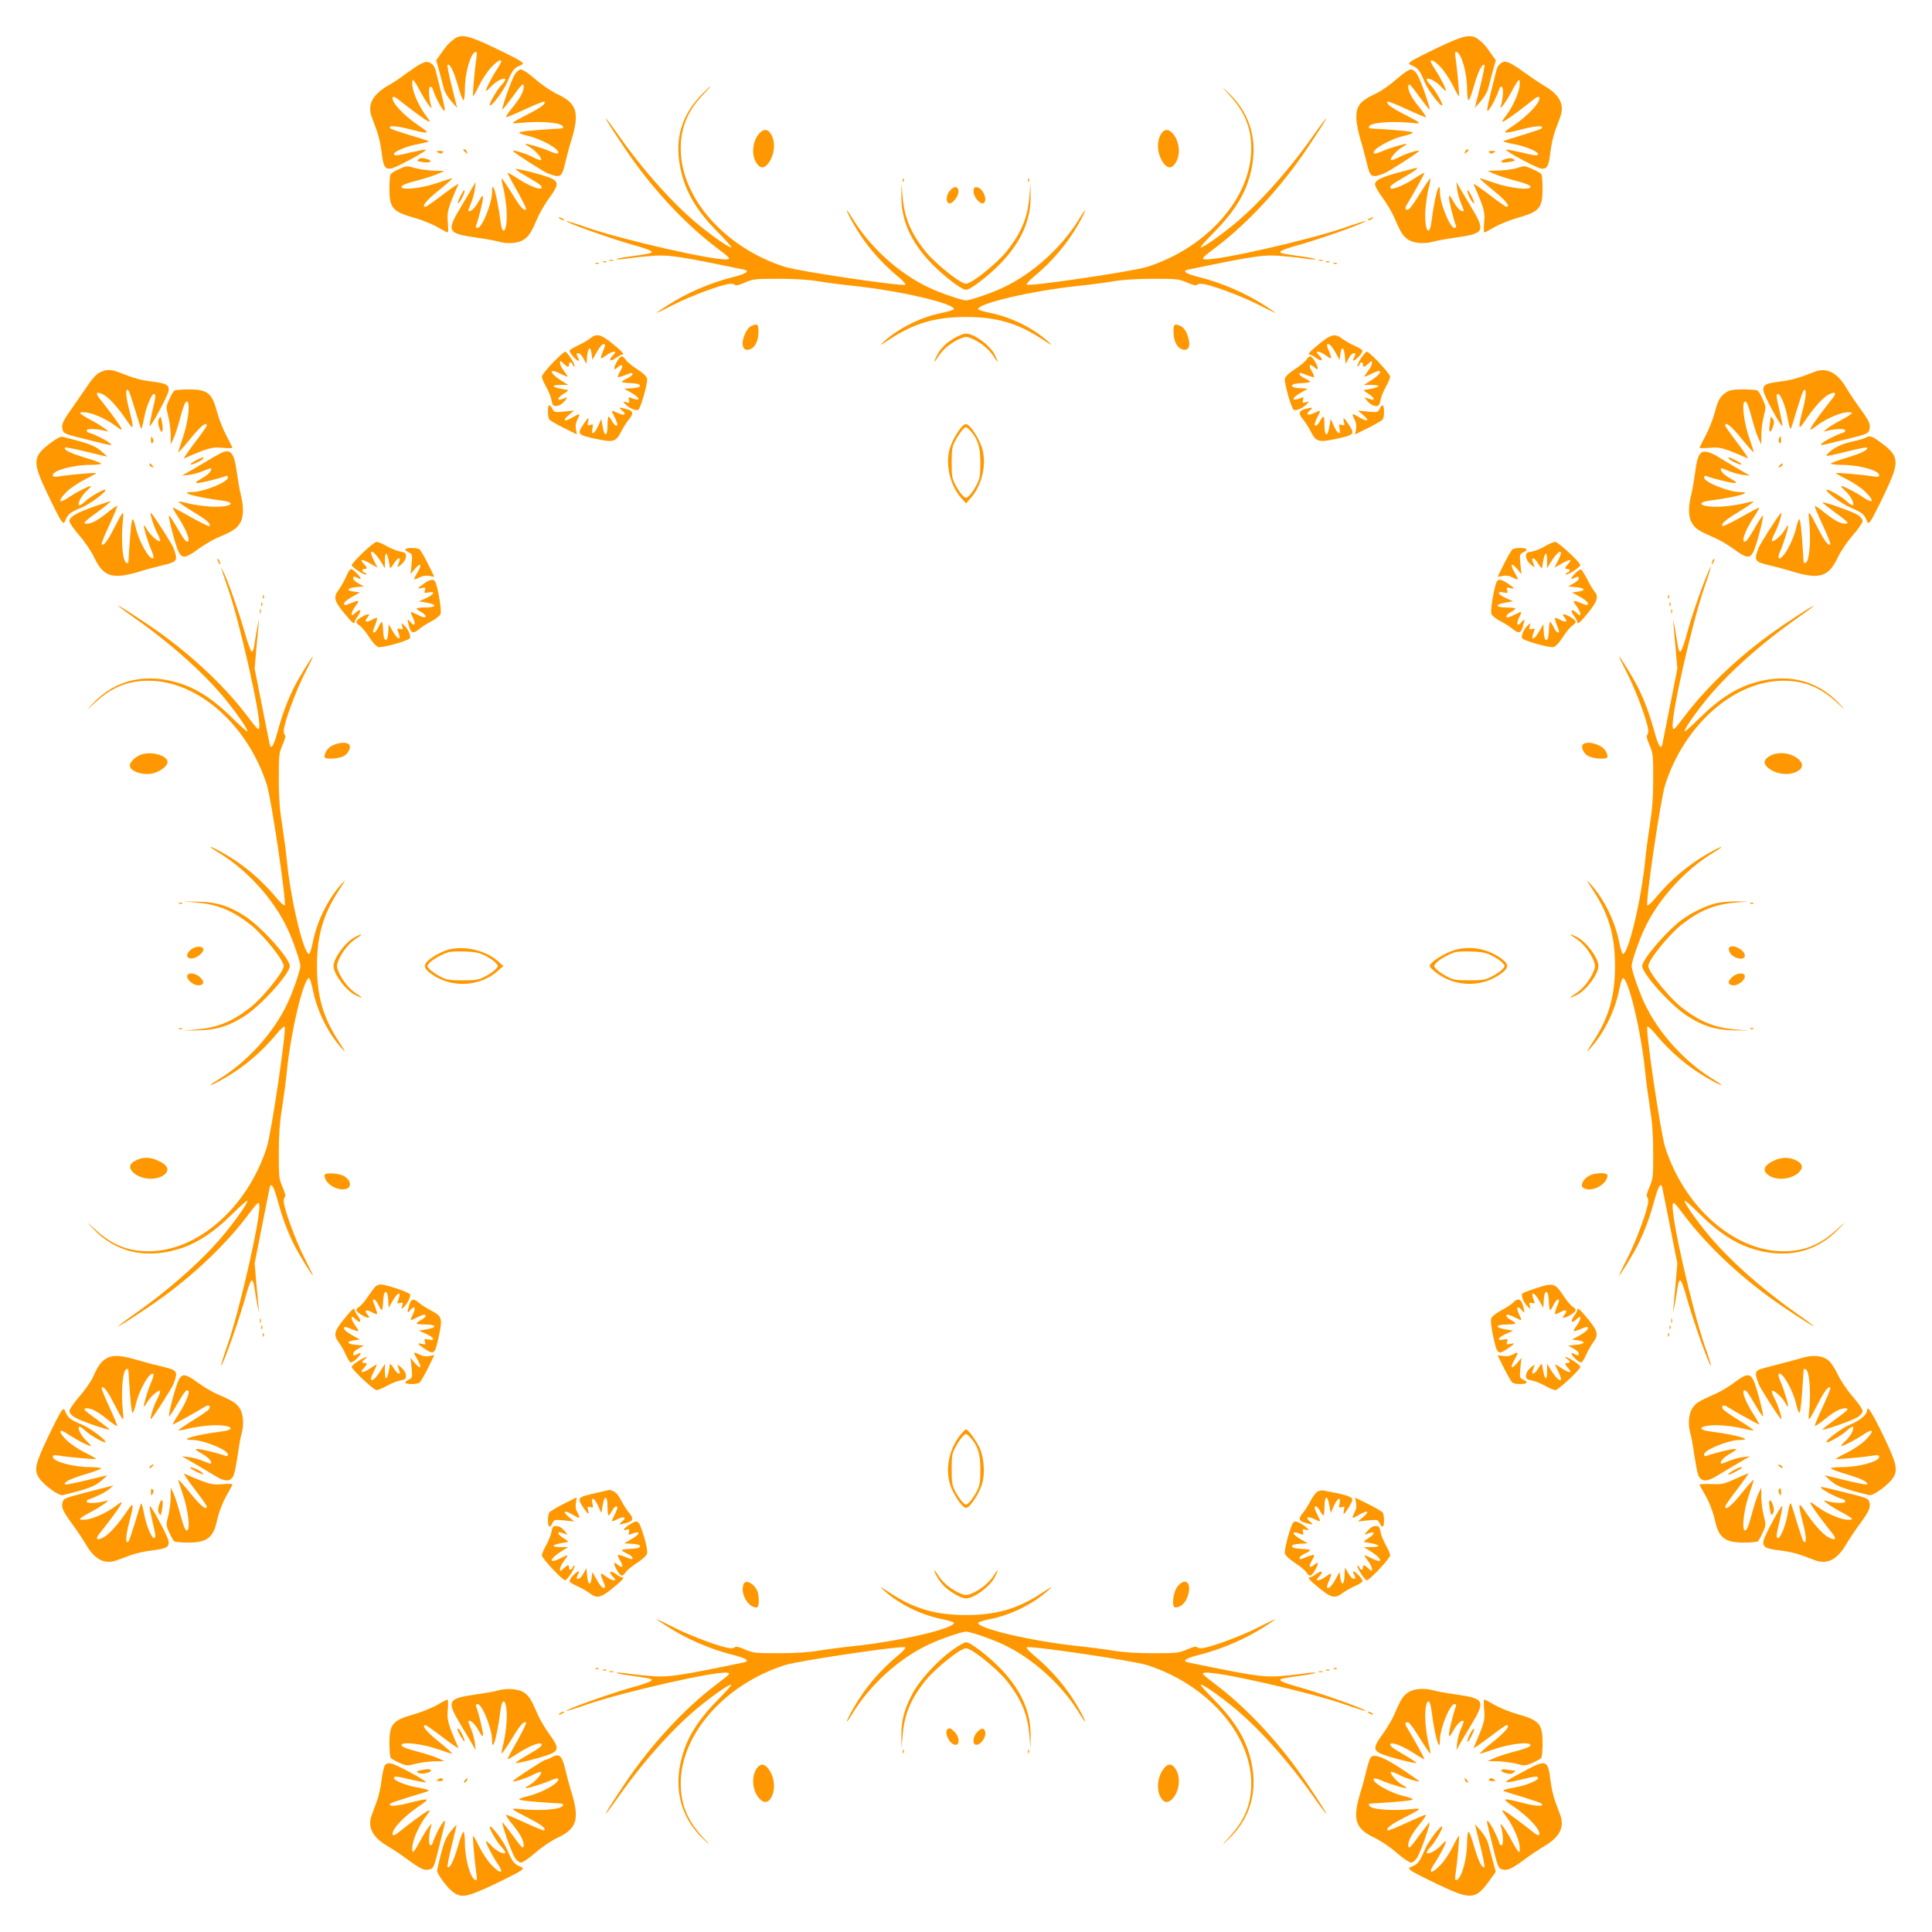 <?xml version="1.0" standalone="no"?>
<!DOCTYPE svg PUBLIC "-//W3C//DTD SVG 20010904//EN"
 "http://www.w3.org/TR/2001/REC-SVG-20010904/DTD/svg10.dtd">
<svg version="1.0" xmlns="http://www.w3.org/2000/svg"
 width="1280pt" height="1280pt" viewBox="0 0 1280 1280"
 preserveAspectRatio="xMidYMid meet">
<g transform="translate(0,1280) scale(0.1,-0.1)"
fill="#ff9800" stroke="none">
<path d="M3004 12538 c-33 -26 -43 -37 -84 -95 l-30 -42 20 -73 c11 -40 25
-91 30 -113 5 -22 27 -60 49 -85 l40 -45 -35 139 c-19 76 -32 141 -29 145 15
14 42 -42 69 -137 16 -56 32 -99 37 -96 5 3 9 35 9 72 0 106 36 234 68 247 12
5 14 -2 8 -42 -12 -83 -26 -246 -22 -250 2 -2 21 30 41 72 21 42 57 96 81 121
64 65 87 58 38 -13 -31 -46 -74 -128 -74 -143 0 -6 13 5 30 23 30 35 85 65 97
53 4 -3 -7 -21 -24 -39 -30 -30 -86 -128 -78 -135 10 -11 94 100 116 154 32
76 44 93 82 109 26 11 27 12 10 27 -10 9 -90 50 -178 92 -179 85 -220 93 -271
54z"/>
<path d="M9525 12484 c-88 -42 -168 -83 -178 -92 -17 -15 -16 -16 10 -27 38
-16 50 -33 82 -109 22 -54 106 -165 116 -154 8 7 -48 105 -78 135 -17 18 -28
36 -24 39 12 12 67 -18 97 -53 17 -18 30 -29 30 -23 0 15 -43 97 -74 143 -49
71 -26 78 38 13 24 -25 60 -79 81 -121 20 -42 39 -74 41 -72 4 4 -10 167 -22
250 -6 40 -4 47 8 42 32 -13 68 -141 68 -247 0 -37 4 -69 9 -72 5 -3 21 40 37
96 27 95 54 151 69 137 3 -4 -10 -69 -29 -145 l-35 -139 40 45 c22 25 44 63
49 85 5 22 19 73 30 113 l20 73 -30 42 c-41 58 -51 69 -84 95 -51 39 -93 31
-271 -54z"/>
<path d="M2749 12353 c-30 -20 -70 -48 -89 -63 -19 -14 -61 -42 -94 -60 -99
-59 -133 -125 -103 -205 8 -22 24 -65 35 -95 11 -30 25 -92 30 -138 12 -97 23
-116 65 -108 35 7 242 119 228 124 -5 2 -48 -6 -96 -17 -99 -24 -115 -25 -115
-10 0 13 73 45 135 59 89 18 97 21 93 26 -3 2 -59 20 -124 39 -65 20 -122 39
-127 44 -21 21 36 19 123 -4 136 -35 146 -32 68 20 -108 72 -196 170 -174 193
4 3 19 -4 34 -16 67 -54 169 -130 191 -141 26 -15 25 -10 -15 44 -37 51 -74
133 -81 180 -3 25 -2 45 3 45 5 0 24 -29 42 -63 18 -35 44 -79 59 -98 22 -30
25 -31 19 -9 -15 51 -18 117 -7 124 6 4 14 -1 17 -11 13 -43 48 -113 68 -138
23 -28 19 -7 -48 260 -8 33 -33 55 -61 55 -12 0 -47 -16 -76 -37z"/>
<path d="M9936 12374 c-9 -8 -19 -26 -22 -39 -67 -267 -71 -288 -48 -260 20
25 55 95 68 138 3 10 11 15 17 11 11 -7 8 -73 -7 -124 -6 -22 -3 -21 19 9 15
19 41 63 59 98 18 34 37 63 42 63 5 0 6 -20 3 -45 -7 -47 -44 -129 -81 -180
-40 -54 -41 -59 -15 -44 22 11 124 87 191 141 15 12 30 19 34 16 22 -23 -66
-121 -174 -193 -78 -52 -68 -55 68 -20 87 23 144 25 123 4 -5 -5 -62 -24 -127
-44 -65 -19 -121 -37 -124 -39 -4 -5 4 -8 93 -26 62 -14 135 -46 135 -59 0
-15 -16 -14 -115 10 -48 11 -91 19 -96 17 -14 -5 193 -117 228 -124 42 -8 53
11 65 108 5 46 19 108 30 138 11 30 27 73 35 95 30 80 -3 146 -103 205 -33 19
-90 58 -129 86 -110 80 -138 90 -169 58z"/>
<path d="M3410 12306 c-24 -40 -93 -239 -80 -231 5 3 35 42 67 85 31 44 60 80
65 80 15 0 8 -43 -14 -79 -11 -20 -39 -58 -61 -84 -21 -27 -37 -50 -34 -53 2
-3 59 21 126 52 67 31 124 54 128 51 12 -13 -23 -40 -106 -82 -124 -64 -127
-67 -52 -59 141 14 281 1 281 -27 0 -11 8 -9 -75 -14 -146 -9 -215 -17 -215
-24 0 -4 24 -13 53 -20 97 -21 226 -96 204 -117 -4 -4 -28 2 -54 14 -59 25
-155 53 -161 48 -2 -3 10 -11 26 -20 34 -18 85 -74 77 -86 -3 -4 -29 5 -57 20
-45 24 -143 53 -128 38 18 -19 202 -136 230 -147 85 -32 92 -28 116 75 9 38
27 107 42 154 52 174 34 235 -93 295 -42 20 -105 62 -148 100 -41 36 -84 65
-95 65 -12 0 -29 -13 -42 -34z"/>
<path d="M9252 12275 c-44 -39 -103 -80 -147 -100 -95 -45 -120 -79 -119 -155
0 -30 12 -93 26 -140 15 -47 33 -116 42 -154 24 -103 31 -107 116 -75 28 11
212 128 230 147 15 15 -83 -14 -128 -38 -28 -15 -54 -24 -57 -20 -8 12 43 68
77 86 16 9 28 17 26 20 -6 5 -102 -23 -161 -48 -26 -12 -50 -18 -54 -14 -22
21 107 96 204 117 29 7 53 16 53 20 0 7 -69 15 -215 24 -83 5 -75 3 -75 14 0
28 140 41 281 27 75 -8 72 -5 -52 59 -83 42 -118 69 -106 82 4 3 61 -20 128
-51 67 -31 124 -55 126 -52 3 3 -13 26 -34 53 -22 26 -50 64 -61 84 -22 36
-29 79 -14 79 5 0 34 -36 65 -80 32 -43 62 -82 67 -85 13 -8 -56 191 -80 231
-14 22 -29 34 -43 34 -13 0 -54 -29 -95 -65z"/>
<path d="M4648 12173 c-123 -127 -172 -271 -148 -441 24 -173 100 -313 252
-466 54 -55 96 -101 93 -104 -7 -8 -103 57 -206 140 -169 136 -370 359 -540
600 -132 187 -106 133 42 -87 170 -253 389 -491 601 -652 95 -72 101 -78 75
-81 -84 -10 -697 130 -932 212 -71 25 -131 43 -133 42 -9 -10 321 -127 479
-169 45 -13 84 -28 86 -34 4 -11 -6 -13 -155 -34 -46 -6 -81 -14 -78 -17 3 -2
38 0 78 6 40 6 118 14 173 18 100 6 178 -6 593 -92 43 -9 16 -28 -69 -49 -155
-39 -310 -106 -441 -191 -38 -24 -68 -45 -68 -47 0 -2 51 23 114 55 118 60
330 138 378 138 14 0 28 -4 30 -9 2 -5 30 2 63 17 57 24 69 25 225 25 107 0
200 -6 264 -17 55 -9 163 -23 240 -31 300 -32 656 -115 656 -153 0 -5 -36 -16
-80 -25 -139 -28 -285 -100 -385 -191 -34 -30 -28 -28 41 17 159 105 302 147
504 147 202 0 345 -42 504 -147 69 -45 75 -47 41 -17 -100 91 -246 163 -385
191 -44 9 -80 20 -80 25 0 38 356 121 656 153 77 8 185 22 240 31 64 11 157
17 264 17 156 0 168 -1 225 -25 33 -15 62 -22 63 -17 2 5 16 9 30 9 48 0 260
-78 378 -138 63 -32 114 -57 114 -55 0 2 -30 23 -67 47 -132 85 -287 152 -442
191 -85 21 -112 40 -69 49 415 86 493 98 593 92 55 -4 133 -12 173 -18 40 -6
75 -8 78 -6 3 3 -32 11 -78 17 -149 21 -159 23 -155 34 2 6 41 21 86 34 158
42 488 159 479 169 -2 1 -62 -17 -133 -42 -235 -82 -848 -222 -932 -212 -26 3
-20 9 75 81 212 161 431 399 601 652 148 220 174 274 42 87 -170 -241 -371
-464 -540 -600 -103 -83 -199 -148 -206 -140 -3 3 39 49 93 104 109 110 181
216 218 322 81 234 36 443 -127 597 -52 49 -52 49 9 -18 99 -108 142 -215 142
-351 0 -326 -292 -657 -690 -784 -93 -30 -784 -132 -798 -118 -4 4 16 26 43
49 122 100 225 220 300 353 53 93 61 125 9 40 -116 -193 -313 -371 -510 -462
-78 -37 -217 -84 -244 -84 -27 0 -166 47 -244 84 -197 91 -394 269 -510 462
-52 85 -44 53 9 -40 75 -133 178 -253 300 -353 28 -23 47 -45 43 -49 -14 -14
-705 88 -798 118 -398 127 -690 458 -690 784 0 136 44 245 141 349 76 80 74
86 -3 8z"/>
<path d="M5032 11918 c-46 -50 -56 -140 -22 -195 24 -40 51 -42 79 -7 44 56
52 145 17 199 -20 31 -46 32 -74 3z"/>
<path d="M7694 11915 c-35 -54 -27 -143 17 -199 28 -35 55 -33 79 7 34 55 24
145 -22 195 -28 29 -54 28 -74 -3z"/>
<path d="M3070 11806 c0 -2 7 -9 15 -16 13 -11 14 -10 9 4 -5 14 -24 23 -24
12z"/>
<path d="M9706 11794 c-5 -14 -4 -15 9 -4 17 14 19 20 6 20 -5 0 -12 -7 -15
-16z"/>
<path d="M2903 11789 c14 -8 22 -8 30 0 8 8 3 11 -18 11 -26 -1 -28 -2 -12
-11z"/>
<path d="M9867 11789 c8 -8 16 -8 30 0 16 9 14 10 -11 11 -22 0 -27 -3 -19
-11z"/>
<path d="M2774 11745 c-15 -10 -11 -13 26 -19 54 -8 73 7 26 21 -26 8 -39 8
-52 -2z"/>
<path d="M9970 11745 c-46 -17 -20 -29 35 -17 36 7 38 9 20 19 -14 7 -30 7
-55 -2z"/>
<path d="M2640 11678 c-25 -11 -48 -26 -52 -32 -4 -6 -8 -49 -8 -96 0 -129 21
-153 168 -194 50 -14 118 -42 151 -61 32 -19 63 -35 67 -35 4 0 4 30 1 68 -7
68 1 93 70 252 4 8 -42 -23 -101 -68 -59 -45 -111 -82 -117 -82 -29 0 5 42 88
109 51 41 91 77 89 79 -2 2 -44 -11 -92 -28 -105 -37 -244 -53 -244 -28 0 10
30 23 100 41 55 14 119 35 143 46 l42 19 -65 1 c-36 1 -92 8 -123 16 -69 18
-61 18 -117 -7z"/>
<path d="M10040 11684 c-25 -7 -76 -13 -115 -14 l-70 -2 42 -19 c24 -11 88
-32 143 -46 70 -18 100 -31 100 -41 0 -25 -139 -9 -244 28 -48 17 -90 30 -92
28 -2 -2 38 -38 89 -79 83 -67 117 -109 88 -109 -6 0 -58 37 -117 82 -59 45
-105 76 -101 68 69 -159 77 -184 70 -252 -3 -38 -3 -68 1 -68 4 0 35 16 67 35
33 19 101 47 151 61 147 41 168 65 168 194 0 47 -4 90 -8 96 -8 13 -100 55
-116 53 -6 -1 -31 -7 -56 -15z"/>
<path d="M3416 11679 c3 -5 41 -30 85 -55 79 -46 96 -60 85 -71 -11 -12 -83
17 -151 61 -38 25 -71 43 -73 42 -1 -2 27 -56 64 -120 36 -65 63 -120 60 -123
-14 -14 -38 13 -95 107 -35 56 -65 100 -67 97 -3 -2 2 -31 11 -63 8 -32 18
-97 21 -144 9 -128 -25 -194 -40 -78 -22 172 -56 291 -56 195 0 -74 -66 -237
-96 -237 -11 0 -14 5 -9 18 16 42 45 159 45 182 0 21 -5 17 -30 -26 -25 -45
-55 -72 -67 -61 -2 2 6 24 17 50 11 25 23 67 26 94 l5 48 -17 -30 c-9 -16 -42
-73 -74 -125 -105 -175 -100 -186 100 -215 58 -8 121 -19 140 -25 61 -18 133
-13 171 13 34 23 48 44 94 151 14 32 48 89 75 126 59 80 62 103 18 126 -40 21
-250 75 -242 63z"/>
<path d="M9280 11661 c-128 -34 -170 -54 -170 -83 0 -11 22 -51 50 -88 27 -37
61 -94 75 -126 46 -107 60 -128 94 -151 38 -26 110 -31 171 -13 19 6 82 17
140 25 200 29 205 40 100 215 -32 52 -65 109 -74 125 l-17 30 5 -48 c3 -27 15
-69 26 -94 11 -26 19 -48 17 -50 -12 -11 -42 16 -67 61 -25 43 -30 47 -30 26
0 -23 29 -140 45 -182 5 -13 2 -18 -9 -18 -30 0 -96 163 -96 237 0 96 -34 -23
-56 -195 -15 -116 -49 -50 -40 78 3 47 13 112 21 144 9 32 14 61 11 63 -2 3
-32 -41 -67 -97 -34 -56 -68 -104 -76 -107 -22 -9 -28 6 -13 30 33 52 120 210
118 213 -2 1 -35 -17 -73 -42 -68 -44 -140 -73 -151 -61 -11 11 6 25 85 71 44
25 82 50 86 56 3 5 5 10 3 9 -2 0 -50 -13 -108 -28z"/>
<path d="M5981 11604 c0 -11 3 -14 6 -6 3 7 2 16 -1 19 -3 4 -6 -2 -5 -13z"/>
<path d="M6811 11604 c0 -11 3 -14 6 -6 3 7 2 16 -1 19 -3 4 -6 -2 -5 -13z"/>
<path d="M5972 11505 c-3 -158 59 -302 192 -443 83 -87 206 -182 236 -182 30
0 153 95 236 182 133 141 195 285 192 443 l-1 80 -7 -90 c-12 -137 -53 -236
-149 -358 -47 -60 -176 -170 -236 -203 -34 -18 -36 -18 -70 0 -60 33 -189 143
-236 203 -96 122 -137 221 -149 358 l-7 90 -1 -80z"/>
<path d="M6290 11533 c-22 -28 -24 -74 -3 -80 21 -7 63 44 63 77 0 39 -30 41
-60 3z"/>
<path d="M6450 11530 c0 -33 42 -84 63 -77 37 12 -1 107 -44 107 -15 0 -19 -7
-19 -30z"/>
<path d="M3050 11499 c-23 -45 -22 -63 2 -27 17 27 32 68 24 68 -3 0 -15 -18
-26 -41z"/>
<path d="M9726 11518 c9 -29 35 -70 41 -64 5 5 -35 86 -43 86 -3 0 -2 -10 2
-22z"/>
<path d="M3710 11350 c8 -5 20 -10 25 -10 6 0 3 5 -5 10 -8 5 -19 10 -25 10
-5 0 -3 -5 5 -10z"/>
<path d="M9070 11350 c-8 -5 -10 -10 -5 -10 6 0 17 5 25 10 8 5 11 10 5 10 -5
0 -17 -5 -25 -10z"/>
<path d="M4038 11073 c6 -2 18 -2 25 0 6 3 1 5 -13 5 -14 0 -19 -2 -12 -5z"/>
<path d="M8738 11073 c6 -2 18 -2 25 0 6 3 1 5 -13 5 -14 0 -19 -2 -12 -5z"/>
<path d="M3998 11063 c7 -3 16 -2 19 1 4 3 -2 6 -13 5 -11 0 -14 -3 -6 -6z"/>
<path d="M8788 11063 c7 -3 16 -2 19 1 4 3 -2 6 -13 5 -11 0 -14 -3 -6 -6z"/>
<path d="M3948 11053 c7 -3 16 -2 19 1 4 3 -2 6 -13 5 -11 0 -14 -3 -6 -6z"/>
<path d="M8838 11053 c7 -3 16 -2 19 1 4 3 -2 6 -13 5 -11 0 -14 -3 -6 -6z"/>
<path d="M4973 10638 c-23 -11 -53 -74 -53 -111 0 -36 15 -50 43 -43 37 9 61
53 62 114 1 56 -7 62 -52 40z"/>
<path d="M7775 10598 c1 -61 25 -105 62 -114 44 -11 55 34 27 104 -8 23 -26
44 -40 51 -44 20 -50 15 -49 -41z"/>
<path d="M6330 10564 c-59 -33 -97 -70 -121 -116 -28 -55 -23 -58 10 -6 30 46
89 94 149 117 26 11 38 11 65 0 59 -23 118 -71 148 -117 33 -53 38 -49 10 7
-33 65 -138 141 -193 141 -13 0 -43 -12 -68 -26z"/>
<path d="M3910 10558 c-14 -11 -49 -32 -77 -45 -29 -13 -55 -29 -59 -34 -6
-11 43 -69 58 -69 5 0 4 9 -2 19 -13 26 -13 31 3 31 8 0 22 -16 33 -36 l19
-35 5 53 c6 61 23 67 30 11 l5 -38 29 53 c16 28 35 52 43 52 16 0 16 -3 -2
-47 -22 -53 -19 -58 19 -29 19 14 43 26 52 26 15 0 14 -4 -6 -25 -31 -33 -18
-44 20 -17 16 12 34 22 40 22 21 0 6 18 -63 74 -76 62 -106 69 -147 34z"/>
<path d="M8743 10524 c-69 -56 -84 -74 -63 -74 6 0 24 -10 40 -22 38 -27 51
-16 20 17 -20 21 -21 25 -6 25 9 0 33 -12 52 -26 38 -29 41 -24 19 29 -18 44
-18 47 -2 47 8 0 27 -24 43 -52 l29 -53 5 38 c7 56 24 50 30 -11 l5 -53 19 35
c11 20 25 36 33 36 16 0 16 -5 3 -31 -16 -28 2 -23 34 10 16 16 25 34 22 40
-4 6 -28 20 -53 31 -26 11 -61 32 -79 45 -49 37 -74 32 -151 -31z"/>
<path d="M3662 10396 c-40 -41 -72 -82 -72 -91 0 -10 13 -41 29 -69 16 -28 32
-68 35 -88 6 -31 11 -38 29 -38 23 1 43 13 66 43 13 16 12 17 -13 7 -34 -12
-36 -12 -36 0 0 6 17 21 37 33 21 12 31 23 23 24 -99 13 -125 33 -42 33 l47 0
-35 21 c-87 52 -103 96 -19 54 27 -14 49 -23 49 -20 0 4 -11 21 -25 39 -14 18
-25 41 -25 51 0 17 2 17 23 -3 27 -26 37 -28 37 -7 0 20 16 19 24 -1 4 -9 9
-14 12 -11 9 8 -48 97 -62 97 -6 0 -43 -33 -82 -74z"/>
<path d="M9016 10425 c-15 -25 -26 -49 -22 -52 3 -3 8 2 12 11 8 20 24 21 24
1 0 -21 10 -19 37 7 21 20 23 20 23 3 0 -10 -11 -33 -25 -51 -14 -18 -25 -35
-25 -39 0 -3 22 6 49 20 84 42 68 -2 -19 -54 l-35 -21 48 0 c82 0 56 -20 -43
-33 -8 -1 2 -12 23 -24 20 -12 37 -27 37 -33 0 -12 -2 -12 -36 0 -25 10 -26 9
-13 -7 23 -30 43 -42 66 -43 18 0 23 7 29 38 3 20 19 60 35 88 16 28 29 59 29
69 0 19 -137 165 -154 165 -6 0 -24 -20 -40 -45z"/>
<path d="M4090 10408 c-26 -43 -27 -68 -2 -45 34 31 46 20 23 -19 -12 -20 -20
-39 -17 -42 3 -2 23 3 46 12 48 19 50 19 50 6 0 -6 -16 -18 -35 -27 -19 -9
-35 -19 -35 -23 0 -3 23 -7 51 -8 28 -1 55 -5 60 -8 22 -13 5 -23 -43 -26
l-53 -3 44 -25 c68 -38 68 -64 -1 -35 -13 5 -15 2 -11 -15 5 -20 3 -21 -18
-15 -24 8 -24 7 -6 -13 24 -26 75 -48 87 -36 18 18 63 182 57 206 -4 15 -29
39 -67 63 -33 21 -67 49 -75 62 -21 31 -32 29 -55 -9z"/>
<path d="M8655 10417 c-8 -13 -42 -41 -75 -62 -38 -24 -63 -48 -67 -63 -6 -24
39 -188 57 -206 12 -12 63 10 87 36 18 20 18 21 -6 13 -21 -6 -23 -5 -18 15 4
17 2 20 -11 15 -69 -29 -69 -3 -1 35 l44 25 -52 3 c-49 3 -66 13 -44 26 5 3
32 7 60 8 28 1 51 5 51 8 0 4 -16 14 -35 23 -19 9 -35 21 -35 27 0 13 2 13 50
-6 23 -9 43 -14 46 -12 3 3 -5 22 -17 42 -23 39 -11 50 23 19 25 -23 24 2 -2
45 -23 38 -34 40 -55 9z"/>
<path d="M660 10332 c-21 -11 -52 -44 -77 -83 -24 -35 -68 -99 -98 -142 -68
-95 -79 -119 -71 -150 7 -31 9 -32 190 -76 139 -35 147 -36 121 -15 -25 20
-95 55 -138 68 -10 3 -15 11 -11 17 7 11 73 8 124 -7 22 -6 21 -3 -9 19 -19
15 -63 41 -98 59 -34 18 -63 37 -63 42 0 5 20 6 45 3 47 -7 129 -44 180 -81
54 -40 59 -41 44 -15 -11 22 -87 124 -141 191 -29 36 -16 47 28 23 38 -20 100
-90 157 -175 44 -66 46 -52 12 80 -23 87 -25 144 -4 123 5 -5 24 -62 44 -127
19 -65 37 -121 39 -124 5 -4 8 4 26 93 14 62 46 135 59 135 15 0 14 -16 -10
-115 -11 -48 -19 -91 -17 -96 5 -14 117 193 124 228 8 42 -11 53 -108 65 -75
9 -115 20 -228 64 -48 18 -79 17 -120 -4z"/>
<path d="M12020 10336 c-103 -41 -153 -55 -228 -64 -97 -12 -116 -23 -108 -65
7 -35 119 -242 124 -228 2 5 -6 48 -17 96 -24 99 -25 115 -10 115 15 0 48 -80
60 -147 13 -72 18 -87 25 -81 2 3 20 59 39 124 20 65 39 122 44 127 21 21 19
-36 -4 -123 -34 -132 -32 -146 12 -80 57 85 119 155 157 175 44 24 57 13 28
-23 -54 -67 -130 -169 -141 -191 -15 -26 -10 -25 44 15 51 37 133 74 180 81
25 3 45 2 45 -3 0 -5 -29 -24 -63 -42 -35 -18 -79 -44 -98 -59 -30 -22 -31
-25 -9 -19 51 15 117 18 124 7 4 -6 -1 -14 -11 -17 -43 -13 -113 -48 -138 -68
-26 -21 -18 -20 121 15 181 44 183 45 190 76 8 32 -4 58 -69 146 -29 40 -68
98 -87 131 -59 99 -130 134 -210 102z"/>
<path d="M1155 10212 c-6 -4 -21 -29 -33 -57 -22 -48 -23 -52 -8 -110 9 -32
16 -89 17 -125 l0 -65 21 45 c11 25 31 89 45 143 18 68 31 97 41 97 25 0 9
-139 -28 -244 -17 -48 -30 -90 -28 -92 2 -2 38 38 79 89 67 83 109 117 109 88
0 -6 -37 -58 -82 -117 -45 -59 -76 -105 -68 -101 159 69 184 77 253 70 37 -3
67 -3 67 0 0 3 -18 38 -39 79 -22 40 -49 109 -61 152 -35 133 -63 156 -190
156 -47 0 -90 -4 -95 -8z"/>
<path d="M11437 10201 c-41 -27 -54 -49 -77 -137 -12 -43 -39 -112 -61 -152
-21 -41 -39 -76 -39 -79 0 -3 30 -3 68 0 68 7 93 -1 252 -70 8 -4 -23 42 -68
101 -45 59 -82 111 -82 117 0 29 42 -5 109 -88 41 -51 77 -91 79 -89 2 2 -11
44 -28 92 -37 105 -53 244 -28 244 10 0 23 -29 41 -97 14 -54 34 -118 45 -143
l21 -45 0 65 c1 36 8 93 17 125 15 58 14 62 -8 110 -12 28 -27 53 -33 57 -5 4
-48 8 -95 8 -66 0 -91 -4 -113 -19z"/>
<path d="M3637 10114 c-10 -10 -8 -76 2 -93 5 -7 48 -32 96 -56 l87 -43 -6 34
c-5 22 -1 44 9 63 22 44 19 46 -31 16 -56 -33 -71 -23 -25 16 l35 29 -66 -7
c-64 -6 -66 -5 -80 21 -8 15 -17 24 -21 20z"/>
<path d="M9141 10093 c-12 -25 -14 -26 -78 -20 l-67 7 35 -29 c46 -39 31 -49
-25 -16 -50 30 -53 28 -31 -16 10 -19 14 -41 9 -63 l-6 -34 87 43 c48 24 91
49 96 56 11 18 12 86 0 93 -4 3 -13 -6 -20 -21z"/>
<path d="M4121 10081 c33 -27 16 -38 -26 -18 -48 23 -48 23 -25 -23 11 -21 20
-44 20 -50 0 -20 -20 -9 -35 20 -9 17 -19 30 -23 30 -4 0 -7 -25 -7 -57 0 -75
-20 -82 -32 -11 l-9 53 -21 -47 c-25 -55 -48 -65 -38 -17 6 28 5 30 -14 24
-19 -6 -21 -4 -15 19 9 36 1 32 -30 -14 -45 -68 -42 -71 93 -100 104 -22 122
-16 155 48 14 27 36 63 50 80 36 42 33 59 -11 71 -53 15 -59 14 -32 -8z"/>
<path d="M8643 10089 c-40 -12 -42 -31 -7 -71 14 -17 36 -53 50 -80 33 -64 51
-70 155 -48 135 29 138 32 93 100 -31 46 -39 50 -30 14 6 -23 4 -25 -15 -19
-19 6 -20 4 -14 -24 10 -48 -13 -38 -38 17 l-21 47 -9 -53 c-12 -71 -32 -64
-32 11 0 32 -3 57 -7 57 -4 0 -14 -13 -23 -30 -15 -29 -35 -40 -35 -20 0 6 9
29 20 50 23 46 23 46 -25 23 -42 -20 -59 -9 -26 18 25 20 15 23 -36 8z"/>
<path d="M1054 10026 c-8 -13 -8 -29 -1 -52 20 -65 34 -32 18 41 -6 27 -8 28
-17 11z"/>
<path d="M11730 10030 c0 -8 -3 -32 -6 -52 -8 -48 9 -50 23 -3 8 26 8 38 -3
52 -11 14 -13 15 -14 3z"/>
<path d="M6341 9930 c-22 -33 -45 -83 -51 -111 -26 -107 7 -238 79 -319 l31
-35 31 35 c72 81 105 212 79 319 -16 67 -83 171 -110 171 -14 0 -33 -19 -59
-60z m86 18 c52 -57 68 -107 68 -213 0 -89 -3 -106 -26 -150 -15 -27 -36 -59
-48 -69 -21 -19 -21 -19 -42 0 -12 10 -33 42 -48 69 -23 44 -26 61 -26 150 0
86 3 106 24 145 23 45 59 90 71 90 4 0 16 -10 27 -22z"/>
<path d="M339 9868 c-125 -93 -127 -124 -23 -343 42 -88 83 -168 92 -178 15
-17 16 -16 27 10 16 38 33 50 109 82 54 22 165 106 154 116 -7 8 -105 -48
-135 -78 -18 -17 -36 -28 -39 -24 -12 12 18 67 53 97 18 17 29 30 23 30 -15 0
-97 -43 -143 -74 -71 -49 -78 -26 -13 38 25 24 79 60 121 81 42 20 74 39 72
41 -4 4 -180 -11 -245 -22 -33 -5 -42 -4 -42 8 0 31 134 68 248 68 39 0 72 4
72 8 0 5 -48 23 -107 40 -99 30 -145 53 -131 67 3 3 67 -10 142 -28 75 -19
136 -33 136 -32 0 2 -20 20 -44 40 -42 34 -82 49 -251 91 -13 3 -39 -10 -76
-38z"/>
<path d="M1000 9886 c0 -22 3 -27 11 -19 8 8 8 16 0 30 -9 16 -10 14 -11 -11z"/>
<path d="M11786 9893 c-4 -9 -2 -21 4 -27 7 -7 10 -2 10 17 0 31 -5 34 -14 10z"/>
<path d="M12360 9900 c-8 -5 -49 -17 -90 -26 -72 -15 -130 -45 -165 -84 -14
-16 2 -13 121 16 75 19 139 32 142 29 14 -14 -32 -37 -131 -67 -59 -17 -107
-35 -107 -40 0 -4 33 -8 73 -8 113 0 247 -37 247 -68 0 -12 -9 -13 -42 -8 -65
11 -241 26 -245 22 -2 -2 30 -21 72 -41 42 -21 96 -57 121 -81 65 -64 58 -87
-13 -38 -46 31 -128 74 -143 74 -6 0 5 -13 23 -30 35 -30 65 -85 53 -97 -3 -4
-21 7 -39 24 -30 30 -128 86 -135 78 -11 -10 100 -94 154 -116 76 -32 93 -44
109 -82 11 -26 12 -27 27 -10 9 10 50 90 92 178 104 219 102 250 -23 343 -58
43 -75 49 -101 32z"/>
<path d="M1457 9795 c-16 -8 -66 -37 -110 -64 -45 -27 -95 -56 -112 -65 l-30
-17 48 5 c27 3 69 15 94 26 26 11 48 19 50 17 11 -12 -16 -42 -61 -67 -43 -25
-47 -30 -26 -30 23 0 140 29 183 45 12 5 17 2 17 -9 0 -30 -163 -96 -237 -96
-96 0 23 -34 195 -56 116 -15 50 -49 -78 -40 -47 3 -112 13 -144 21 -32 9 -61
14 -63 11 -3 -2 41 -32 97 -67 94 -57 121 -81 107 -95 -3 -3 -58 24 -123 60
-64 37 -118 65 -120 64 -1 -2 17 -35 42 -73 44 -68 73 -140 61 -151 -11 -11
-25 6 -71 85 -25 44 -50 82 -55 85 -12 8 42 -202 63 -241 23 -45 46 -42 126
17 37 27 94 61 126 75 107 46 128 60 151 94 27 40 30 104 9 190 -8 31 -19 96
-26 145 -18 140 -42 168 -113 131z"/>
<path d="M11274 9803 c-22 -16 -33 -51 -44 -139 -7 -49 -18 -114 -26 -145 -21
-86 -18 -150 9 -190 23 -34 44 -48 151 -94 32 -14 89 -48 126 -75 80 -59 103
-62 126 -17 21 39 75 249 63 241 -5 -3 -30 -41 -55 -85 -46 -79 -60 -96 -71
-85 -12 11 17 83 61 151 25 38 43 71 42 73 -2 1 -56 -27 -120 -64 -65 -36
-120 -63 -123 -60 -14 14 13 38 107 95 56 35 100 65 97 67 -2 3 -31 -2 -63
-11 -32 -8 -97 -18 -144 -21 -128 -9 -194 25 -78 40 172 22 291 56 195 56 -74
0 -237 66 -237 96 0 11 5 14 18 9 42 -16 159 -45 182 -45 21 0 17 5 -26 30
-45 25 -72 55 -61 67 2 2 24 -6 50 -17 25 -11 67 -23 94 -26 l48 -6 -88 51
c-49 29 -107 63 -128 77 -44 27 -88 39 -105 27z"/>
<path d="M1297 9749 c-22 -11 -37 -23 -34 -26 6 -6 75 26 83 38 8 14 -8 10
-49 -12z"/>
<path d="M11454 9761 c8 -12 77 -44 83 -38 3 3 -13 15 -36 26 -44 23 -55 26
-47 12z"/>
<path d="M990 9721 c0 -5 7 -12 16 -15 14 -5 15 -4 4 9 -14 17 -20 19 -20 6z"/>
<path d="M11790 9715 c-11 -13 -10 -14 4 -9 9 3 16 10 16 15 0 13 -6 11 -20
-6z"/>
<path d="M627 9445 c-118 -41 -167 -69 -167 -97 0 -11 29 -54 65 -95 38 -43
80 -106 100 -148 60 -127 121 -145 295 -93 47 15 116 33 154 42 103 24 107 31
75 116 -11 28 -128 212 -147 230 -15 15 14 -83 38 -128 15 -28 24 -54 20 -57
-12 -8 -68 43 -86 77 -9 16 -17 28 -20 26 -5 -6 23 -102 48 -161 12 -26 18
-50 14 -54 -21 -22 -96 107 -117 204 -7 29 -16 53 -20 53 -7 0 -15 -69 -24
-215 -5 -83 -3 -75 -14 -75 -28 0 -41 140 -27 281 8 75 5 72 -59 -52 -42 -83
-69 -118 -82 -106 -3 4 20 61 51 128 31 67 55 124 52 126 -3 3 -26 -13 -53
-34 -26 -22 -64 -50 -84 -61 -36 -22 -79 -29 -79 -14 0 5 36 34 80 65 65 48
103 80 88 76 -2 0 -47 -16 -101 -34z"/>
<path d="M12075 9470 c3 -5 42 -35 85 -67 44 -31 80 -60 80 -65 0 -15 -43 -8
-79 14 -20 11 -58 39 -84 61 -27 21 -50 37 -53 34 -3 -2 21 -59 52 -126 31
-67 54 -124 51 -128 -13 -12 -40 23 -82 106 -64 124 -67 127 -59 52 14 -141 1
-281 -27 -281 -11 0 -9 -8 -14 75 -9 146 -17 215 -24 215 -4 0 -13 -24 -20
-53 -21 -97 -96 -226 -117 -204 -4 4 2 28 14 54 25 59 53 155 48 161 -3 2 -11
-10 -20 -26 -18 -34 -74 -85 -86 -77 -4 3 5 29 20 57 24 45 53 143 38 128 -19
-18 -136 -202 -147 -230 -32 -85 -28 -92 75 -116 38 -9 107 -27 154 -42 174
-52 235 -34 295 93 20 42 62 105 100 148 36 41 65 84 65 95 0 12 -13 29 -34
42 -40 24 -239 93 -231 80z"/>
<path d="M2404 9138 c-41 -39 -74 -76 -74 -82 0 -14 89 -71 97 -62 3 3 -2 8
-11 12 -20 8 -21 24 -1 24 21 0 19 10 -7 37 -29 31 -7 30 49 -3 l44 -25 -25
50 c-43 84 0 69 53 -19 l21 -35 0 48 c0 82 20 56 33 -43 1 -8 12 2 24 23 12
20 27 37 33 37 12 0 12 -2 0 -36 -10 -25 -9 -26 7 -13 30 23 42 43 43 66 0 18
-7 23 -37 29 -21 3 -61 19 -89 35 -28 16 -59 29 -69 29 -9 0 -50 -32 -91 -72z"/>
<path d="M10236 9181 c-27 -16 -66 -32 -87 -35 -32 -5 -39 -10 -39 -29 1 -23
13 -43 43 -66 16 -13 17 -12 7 13 -12 34 -12 36 0 36 6 0 21 -17 33 -37 12
-21 23 -31 24 -23 13 99 33 125 33 43 l0 -48 21 35 c53 88 96 103 53 19 l-25
-50 44 25 c56 33 78 34 49 3 -26 -27 -28 -37 -7 -37 20 0 19 -16 -1 -24 -9 -4
-14 -9 -11 -12 8 -9 97 48 97 62 0 18 -147 154 -166 154 -11 0 -41 -13 -68
-29z"/>
<path d="M2686 9161 c-3 -4 6 -13 21 -20 25 -12 26 -14 20 -78 l-7 -67 29 35
c39 46 49 31 16 -25 -30 -50 -28 -53 16 -31 19 10 41 14 63 9 l34 -6 -43 87
c-24 48 -49 91 -56 96 -18 11 -86 12 -93 0z"/>
<path d="M10021 9161 c-7 -5 -32 -48 -56 -96 l-43 -87 34 6 c22 5 44 1 63 -9
44 -22 46 -19 16 31 -33 56 -23 71 16 25 l29 -35 -7 67 c-6 64 -5 66 20 78 15
7 24 16 21 20 -7 12 -75 11 -93 0z"/>
<path d="M1440 9095 c0 -5 5 -17 10 -25 5 -8 10 -10 10 -5 0 6 -5 17 -10 25
-5 8 -10 11 -10 5z"/>
<path d="M11346 9085 c-9 -26 -7 -32 5 -12 6 10 9 21 6 23 -2 3 -7 -2 -11 -11z"/>
<path d="M1466 9035 c3 -11 23 -72 45 -135 78 -225 216 -837 207 -917 -3 -26
-9 -20 -81 75 -161 212 -399 431 -652 601 -220 148 -274 174 -87 42 241 -170
464 -371 600 -540 83 -103 148 -199 140 -206 -3 -3 -49 39 -104 93 -110 109
-216 181 -322 218 -234 81 -443 36 -597 -127 -49 -52 -49 -52 18 9 108 99 215
142 351 142 326 0 657 -292 784 -690 30 -93 132 -784 118 -798 -4 -4 -26 16
-49 43 -100 122 -220 225 -353 300 -93 53 -125 61 -40 9 193 -116 371 -313
462 -510 37 -78 84 -217 84 -244 0 -27 -47 -166 -84 -244 -91 -197 -269 -394
-462 -510 -85 -52 -53 -44 40 9 133 75 253 178 353 300 23 28 45 47 49 43 14
-14 -88 -705 -118 -798 -127 -398 -458 -690 -784 -690 -136 0 -243 43 -351
142 -67 61 -67 61 -18 9 154 -163 363 -208 597 -127 106 37 212 109 322 218
55 54 101 96 104 93 8 -7 -57 -103 -140 -206 -136 -169 -359 -370 -600 -540
-187 -132 -133 -106 87 42 253 170 491 389 652 601 72 95 78 101 81 75 10 -84
-130 -697 -212 -932 -25 -71 -43 -131 -42 -133 10 -9 127 321 169 479 13 45
28 84 34 86 7 3 14 -15 18 -44 11 -76 35 -202 30 -158 -2 22 -9 102 -16 177
l-12 137 47 238 c26 131 49 248 52 261 9 44 27 16 54 -84 32 -116 65 -204 110
-294 32 -63 116 -200 123 -200 2 0 -23 51 -55 114 -60 118 -138 330 -138 378
0 14 4 28 9 30 5 2 -2 30 -17 63 -24 57 -25 69 -25 225 0 117 6 203 21 295 11
72 26 180 32 242 25 260 111 623 148 623 5 0 16 -36 25 -80 28 -139 100 -285
191 -385 30 -34 28 -28 -17 41 -105 159 -147 302 -147 504 0 202 42 345 147
504 45 69 47 75 17 41 -91 -100 -163 -246 -191 -385 -9 -44 -20 -80 -25 -80
-37 0 -123 363 -148 623 -6 62 -21 171 -32 242 -15 92 -21 178 -21 295 0 156
1 168 25 225 15 33 22 62 17 63 -5 2 -9 16 -9 30 0 48 78 260 138 378 32 63
57 114 55 114 -7 0 -91 -137 -123 -200 -45 -90 -78 -178 -110 -294 -27 -100
-45 -128 -54 -84 -3 13 -26 130 -52 261 l-47 238 12 137 c7 75 14 155 16 177
5 44 -19 -82 -30 -158 -4 -28 -11 -47 -17 -45 -6 2 -26 56 -44 119 -42 146
-106 330 -139 400 -14 30 -23 45 -19 34z"/>
<path d="M11292 8948 c-48 -124 -95 -266 -125 -379 -13 -45 -28 -84 -34 -86
-7 -3 -14 15 -18 44 -11 76 -35 202 -30 158 2 -22 9 -102 16 -177 l12 -137
-47 -238 c-26 -131 -49 -248 -52 -261 -9 -44 -27 -16 -54 84 -32 116 -65 204
-110 294 -32 63 -116 200 -123 200 -2 0 23 -51 55 -114 60 -118 138 -330 138
-378 0 -14 -4 -28 -9 -30 -5 -1 2 -30 17 -63 24 -57 25 -69 25 -225 0 -117 -6
-203 -21 -295 -11 -71 -26 -180 -32 -242 -25 -260 -111 -623 -148 -623 -5 0
-16 36 -25 80 -28 139 -100 285 -191 385 -30 34 -28 28 17 -41 105 -159 147
-302 147 -504 0 -202 -42 -345 -147 -504 -45 -69 -47 -75 -17 -41 91 100 163
246 191 385 9 44 20 80 25 80 37 0 123 -363 148 -623 6 -62 21 -170 32 -242
15 -92 21 -178 21 -295 0 -156 -1 -168 -25 -225 -15 -33 -22 -61 -17 -63 5 -2
9 -16 9 -30 0 -48 -78 -260 -138 -378 -32 -63 -57 -114 -55 -114 7 0 91 137
123 200 45 90 78 178 110 294 27 100 45 128 54 84 3 -13 26 -130 52 -261 l47
-238 -12 -137 c-7 -75 -14 -155 -16 -177 -5 -44 19 82 30 158 4 29 11 47 18
44 6 -2 21 -41 34 -86 42 -158 159 -488 169 -479 1 2 -17 62 -42 133 -82 235
-222 848 -212 932 3 26 9 20 81 -75 161 -212 399 -431 652 -601 220 -148 274
-174 87 -42 -241 170 -464 371 -600 540 -83 103 -148 199 -140 206 3 3 49 -39
104 -93 110 -109 216 -181 322 -218 234 -81 443 -36 597 127 49 52 49 52 -18
-9 -108 -99 -215 -142 -351 -142 -326 0 -657 292 -784 690 -30 93 -132 784
-118 798 4 4 26 -15 49 -43 100 -122 220 -225 353 -300 93 -53 125 -61 40 -9
-193 116 -371 313 -462 510 -37 78 -84 217 -84 244 0 27 47 166 84 244 91 197
269 394 462 510 85 52 53 44 -40 -9 -133 -75 -253 -178 -353 -300 -23 -27 -45
-47 -49 -43 -14 14 88 705 118 798 127 398 458 690 784 690 136 0 243 -43 351
-142 67 -61 67 -61 18 -9 -153 163 -363 208 -596 127 -107 -37 -213 -109 -323
-218 -55 -54 -101 -96 -104 -93 -8 7 57 103 140 206 136 169 359 370 600 540
187 132 133 106 -87 -42 -253 -170 -491 -389 -652 -601 -72 -95 -78 -101 -81
-75 -10 84 130 697 212 932 25 71 43 131 42 133 -2 2 -22 -43 -44 -100z"/>
<path d="M2316 9023 c-4 -4 -16 -27 -27 -52 -11 -25 -31 -59 -44 -77 -37 -49
-32 -74 31 -151 56 -69 74 -84 74 -63 0 6 10 24 22 40 27 38 16 51 -17 20 -21
-20 -25 -21 -25 -6 0 9 12 33 26 52 29 38 24 41 -29 19 -44 -18 -47 -18 -47
-2 0 8 24 27 53 43 l52 29 -38 5 c-56 7 -50 24 11 30 l53 5 -35 19 c-20 11
-36 25 -36 33 0 16 5 16 31 3 28 -15 23 2 -9 33 -30 29 -35 31 -46 20z"/>
<path d="M10437 9002 c-32 -33 -35 -47 -8 -32 26 13 31 13 31 -3 0 -8 -16 -22
-36 -33 l-35 -19 53 -5 c61 -6 67 -23 11 -30 l-38 -5 53 -29 c28 -16 52 -35
52 -43 0 -16 -3 -16 -47 2 -53 22 -58 19 -29 -19 14 -19 26 -43 26 -52 0 -15
-4 -14 -25 6 -33 31 -44 18 -17 -20 12 -16 22 -34 22 -40 0 -21 18 -6 74 63
59 73 69 106 40 138 -9 10 -31 46 -48 81 -18 34 -36 63 -42 65 -5 2 -22 -9
-37 -25z"/>
<path d="M2812 8936 c-47 -34 -51 -40 -19 -32 26 6 28 5 22 -15 -6 -19 -4 -20
24 -14 48 10 38 -13 -16 -38 l-48 -21 53 -9 c71 -12 64 -32 -11 -32 -32 0 -57
-3 -57 -7 0 -4 14 -14 30 -23 29 -15 40 -35 20 -35 -6 0 -29 9 -50 20 -46 23
-46 23 -23 -25 20 -42 9 -59 -18 -26 -22 27 -23 21 -8 -31 12 -45 29 -48 71
-12 17 14 53 36 80 50 27 14 53 35 57 47 8 21 -15 162 -34 210 -10 23 -33 21
-73 -7z"/>
<path d="M9915 8943 c-19 -48 -42 -189 -34 -210 4 -12 30 -33 57 -47 27 -14
63 -36 80 -50 42 -36 59 -33 71 12 15 52 14 58 -8 31 -27 -33 -38 -16 -18 26
23 48 23 48 -23 25 -21 -11 -44 -20 -50 -20 -20 0 -9 20 20 35 17 9 30 19 30
23 0 4 -25 7 -57 7 -75 0 -82 20 -11 32 l53 9 -47 21 c-55 25 -65 48 -17 38
28 -6 30 -5 24 14 -6 19 -4 21 19 15 36 -9 32 -1 -14 30 -46 30 -65 33 -75 9z"/>
<path d="M1741 8844 c0 -11 3 -14 6 -6 3 7 2 16 -1 19 -3 4 -6 -2 -5 -13z"/>
<path d="M11051 8844 c0 -11 3 -14 6 -6 3 7 2 16 -1 19 -3 4 -6 -2 -5 -13z"/>
<path d="M1731 8794 c0 -11 3 -14 6 -6 3 7 2 16 -1 19 -3 4 -6 -2 -5 -13z"/>
<path d="M11061 8794 c0 -11 3 -14 6 -6 3 7 2 16 -1 19 -3 4 -6 -2 -5 -13z"/>
<path d="M1722 8750 c0 -14 2 -19 5 -12 2 6 2 18 0 25 -3 6 -5 1 -5 -13z"/>
<path d="M11072 8750 c0 -14 2 -19 5 -12 2 6 2 18 0 25 -3 6 -5 1 -5 -13z"/>
<path d="M2393 8710 c-39 -23 -41 -34 -10 -55 13 -8 41 -42 62 -75 24 -38 48
-63 63 -67 24 -6 188 39 206 57 12 12 -10 63 -36 87 -20 18 -21 18 -13 -6 6
-21 5 -23 -15 -18 -17 4 -20 2 -15 -11 29 -69 3 -69 -35 -1 l-25 44 -3 -52
c-3 -49 -13 -66 -26 -44 -3 5 -7 32 -8 60 -1 28 -5 51 -8 51 -4 0 -14 -16 -23
-35 -9 -19 -21 -35 -27 -35 -13 0 -13 2 6 50 9 23 14 43 12 46 -3 2 -19 -3
-36 -13 -37 -21 -52 -11 -27 17 24 27 2 27 -42 0z"/>
<path d="M10365 8710 c25 -28 10 -38 -27 -17 -17 10 -33 15 -36 13 -2 -3 3
-23 12 -46 19 -48 19 -50 6 -50 -6 0 -18 16 -27 35 -9 19 -19 35 -23 35 -3 0
-7 -23 -8 -51 -1 -28 -5 -55 -8 -60 -13 -22 -23 -5 -26 44 l-3 52 -25 -44
c-38 -68 -64 -68 -35 1 5 13 2 15 -15 11 -20 -5 -21 -3 -15 18 8 24 7 24 -13
6 -26 -24 -48 -75 -36 -87 18 -18 182 -63 206 -57 15 4 39 29 63 67 21 33 49
67 62 75 31 21 29 32 -9 55 -45 27 -67 27 -43 0z"/>
<path d="M2209 7864 c-34 -14 -59 -47 -59 -78 0 -20 100 -14 133 8 32 22 46
64 26 77 -20 13 -59 10 -100 -7z"/>
<path d="M10491 7871 c-20 -13 -6 -55 26 -77 33 -22 133 -28 133 -8 0 32 -26
64 -62 78 -43 18 -76 20 -97 7z"/>
<path d="M930 7799 c-35 -14 -70 -49 -70 -71 0 -41 98 -70 163 -49 48 16 87
48 87 72 0 45 -112 75 -180 48z"/>
<path d="M11723 7790 c-40 -24 -42 -51 -7 -79 56 -44 145 -52 199 -17 31 20
32 46 3 74 -50 46 -140 56 -195 22z"/>
<path d="M1305 6820 c138 -12 237 -53 358 -149 60 -47 170 -176 203 -236 18
-34 18 -36 0 -70 -33 -60 -143 -189 -203 -236 -121 -96 -220 -137 -358 -149
l-90 -8 105 2 c117 3 196 28 300 94 109 69 300 281 300 332 0 51 -191 263
-300 332 -104 66 -183 91 -300 94 l-105 2 90 -8z"/>
<path d="M11362 6814 c-66 -17 -161 -64 -221 -109 -100 -74 -261 -262 -261
-305 0 -51 191 -263 300 -332 104 -66 183 -91 300 -94 l105 -2 -90 8 c-138 12
-237 53 -358 149 -60 47 -170 176 -203 236 -18 34 -18 36 0 70 33 60 143 189
203 236 122 96 221 137 358 149 l90 7 -85 1 c-47 0 -109 -6 -138 -14z"/>
<path d="M1188 6813 c7 -3 16 -2 19 1 4 3 -2 6 -13 5 -11 0 -14 -3 -6 -6z"/>
<path d="M11598 6813 c7 -3 16 -2 19 1 4 3 -2 6 -13 5 -11 0 -14 -3 -6 -6z"/>
<path d="M2349 6590 c-62 -33 -139 -138 -139 -190 0 -53 78 -158 141 -191 56
-28 60 -23 7 10 -46 30 -94 89 -117 149 -11 26 -11 38 0 65 23 59 71 118 117
148 52 33 46 38 -9 9z"/>
<path d="M10442 6581 c46 -30 94 -89 117 -148 11 -27 11 -39 0 -65 -23 -60
-71 -119 -117 -149 -53 -33 -49 -38 7 -10 63 33 141 138 141 191 0 53 -78 158
-141 191 -56 28 -60 23 -7 -10z"/>
<path d="M1267 6510 c-38 -30 -36 -60 3 -60 33 0 84 42 77 63 -6 21 -52 19
-80 -3z"/>
<path d="M11455 6520 c-3 -5 -1 -19 5 -30 22 -41 100 -58 100 -21 0 39 -87 81
-105 51z"/>
<path d="M2959 6505 c-26 -8 -69 -30 -95 -48 -65 -45 -65 -69 0 -114 132 -91
317 -80 436 26 l35 31 -35 31 c-86 76 -234 108 -341 74z m256 -37 c28 -14 59
-35 69 -47 19 -21 19 -21 0 -42 -10 -12 -41 -33 -69 -48 -44 -23 -61 -26 -150
-26 -89 0 -106 3 -150 26 -27 15 -59 36 -69 48 -19 21 -19 21 0 42 19 22 80
56 124 70 14 5 63 7 110 5 68 -2 95 -8 135 -28z"/>
<path d="M9623 6501 c-52 -18 -122 -60 -145 -88 -10 -13 -7 -20 22 -45 122
-105 305 -115 436 -25 65 45 65 69 1 113 -92 63 -212 81 -314 45z m262 -33
c28 -14 59 -35 69 -47 19 -21 19 -21 0 -42 -10 -12 -41 -33 -69 -48 -44 -23
-61 -26 -150 -26 -89 0 -106 3 -150 26 -27 15 -59 36 -69 48 -19 21 -19 21 0
42 19 22 80 56 124 70 14 5 63 7 110 5 68 -2 95 -8 135 -28z"/>
<path d="M1240 6331 c0 -27 48 -63 79 -59 34 4 37 23 7 53 -32 31 -86 35 -86
6z"/>
<path d="M11474 6325 c-30 -30 -27 -49 7 -53 31 -4 79 32 79 59 0 29 -54 25
-86 -6z"/>
<path d="M1188 5983 c7 -3 16 -2 19 1 4 3 -2 6 -13 5 -11 0 -14 -3 -6 -6z"/>
<path d="M11598 5983 c7 -3 16 -2 19 1 4 3 -2 6 -13 5 -11 0 -14 -3 -6 -6z"/>
<path d="M900 5112 c-41 -20 -49 -45 -23 -74 43 -49 143 -63 201 -28 53 33 38
72 -41 105 -48 20 -94 19 -137 -3z"/>
<path d="M11760 5114 c-76 -33 -90 -72 -37 -104 57 -35 157 -21 200 28 26 29
18 54 -23 74 -42 22 -93 22 -140 2z"/>
<path d="M2150 5014 c0 -47 62 -94 123 -94 56 1 62 51 10 86 -33 22 -133 28
-133 8z"/>
<path d="M10530 5011 c-41 -21 -63 -67 -40 -81 53 -34 160 23 160 83 0 20 -82
19 -120 -2z"/>
<path d="M2489 4278 c-8 -7 -31 -38 -51 -68 -21 -30 -46 -61 -58 -68 -28 -17
-25 -29 13 -52 44 -27 66 -27 42 0 -25 28 -10 38 27 17 17 -10 33 -15 36 -13
2 3 -3 23 -12 46 -19 48 -19 50 -6 50 6 0 18 -16 27 -35 9 -19 19 -35 23 -35
3 0 7 23 8 51 1 28 5 55 8 60 13 22 23 5 26 -43 l3 -53 25 44 c38 68 64 68 35
-1 -5 -13 -2 -15 15 -11 20 5 21 3 15 -18 -7 -22 -6 -23 9 -10 23 20 49 70 43
85 -5 14 -160 66 -194 66 -11 0 -26 -6 -34 -12z"/>
<path d="M10170 4263 c-41 -13 -79 -28 -84 -33 -12 -12 10 -63 36 -87 20 -18
21 -18 13 6 -6 21 -5 23 15 18 17 -4 20 -2 15 11 -29 69 -3 69 35 1 l25 -44 3
53 c3 48 13 65 26 43 3 -5 7 -32 8 -60 1 -28 5 -51 8 -51 4 0 14 16 23 35 9
19 21 35 27 35 13 0 13 -2 -6 -50 -9 -23 -14 -43 -12 -46 3 -2 19 3 36 13 37
21 52 11 27 -17 -24 -27 -2 -27 43 0 37 23 40 35 12 52 -12 7 -37 38 -58 68
-61 92 -68 94 -192 53z"/>
<path d="M2711 4153 c-15 -53 -14 -59 8 -32 27 33 38 16 18 -26 -23 -48 -23
-48 23 -25 21 11 44 20 50 20 20 0 9 -20 -20 -35 -16 -9 -30 -19 -30 -23 0 -4
25 -7 57 -7 75 0 82 -20 11 -32 l-53 -9 48 -21 c54 -25 64 -48 16 -38 -28 6
-30 5 -24 -14 6 -19 4 -21 -19 -15 -36 9 -32 1 14 -30 68 -45 71 -42 100 93
22 104 16 122 -48 155 -27 14 -63 36 -80 50 -42 36 -59 33 -71 -11z"/>
<path d="M10026 4171 c-9 -10 -44 -33 -77 -51 -34 -18 -64 -41 -69 -54 -5 -14
-1 -53 10 -107 29 -135 32 -138 100 -93 46 31 50 39 14 30 -23 -6 -25 -4 -19
15 6 19 4 20 -24 14 -48 -10 -38 13 17 38 l47 21 -53 9 c-71 12 -64 32 11 32
32 0 57 3 57 7 0 4 -13 14 -30 23 -29 15 -40 35 -20 35 6 0 29 -9 50 -20 46
-23 46 -23 23 25 -20 42 -9 59 18 26 22 -27 23 -21 8 32 -11 42 -35 49 -63 18z"/>
<path d="M2278 4059 c-65 -80 -70 -104 -33 -153 13 -18 34 -53 45 -79 11 -25
25 -49 31 -53 6 -3 24 6 40 22 33 32 38 50 10 34 -26 -13 -31 -13 -31 3 0 8
16 22 36 33 l35 19 -53 5 c-61 6 -67 23 -11 30 l38 5 -52 29 c-29 16 -53 35
-53 43 0 16 3 16 47 -2 53 -22 58 -19 29 19 -14 19 -26 43 -26 52 0 15 4 14
25 -6 33 -31 44 -18 17 20 -12 16 -22 34 -22 40 0 22 -17 7 -72 -61z"/>
<path d="M10450 4120 c0 -6 -10 -24 -22 -40 -27 -38 -16 -51 17 -20 21 20 25
21 25 6 0 -9 -12 -33 -26 -52 -29 -38 -24 -41 29 -19 44 18 47 18 47 2 0 -8
-24 -27 -52 -43 l-53 -29 38 -5 c56 -7 50 -24 -11 -30 l-53 -5 35 -19 c20 -11
36 -25 36 -33 0 -16 -5 -16 -31 -3 -28 16 -23 -2 10 -34 16 -16 34 -25 40 -22
6 4 20 28 31 53 11 26 32 61 45 79 37 49 32 74 -31 151 -56 69 -74 84 -74 63z"/>
<path d="M1722 4050 c0 -14 2 -19 5 -12 2 6 2 18 0 25 -3 6 -5 1 -5 -13z"/>
<path d="M11072 4050 c0 -14 2 -19 5 -12 2 6 2 18 0 25 -3 6 -5 1 -5 -13z"/>
<path d="M1731 4004 c0 -11 3 -14 6 -6 3 7 2 16 -1 19 -3 4 -6 -2 -5 -13z"/>
<path d="M11061 4004 c0 -11 3 -14 6 -6 3 7 2 16 -1 19 -3 4 -6 -2 -5 -13z"/>
<path d="M1741 3954 c0 -11 3 -14 6 -6 3 7 2 16 -1 19 -3 4 -6 -2 -5 -13z"/>
<path d="M11051 3954 c0 -11 3 -14 6 -6 3 7 2 16 -1 19 -3 4 -6 -2 -5 -13z"/>
<path d="M2765 3794 c33 -56 23 -71 -16 -25 l-29 35 7 -67 c6 -64 5 -66 -20
-78 -15 -7 -24 -16 -21 -20 7 -12 75 -11 93 0 7 5 32 48 56 96 l43 87 -34 -6
c-22 -5 -44 -1 -63 9 -44 22 -46 19 -16 -31z"/>
<path d="M10020 3825 c-16 -9 -38 -13 -61 -9 l-37 5 43 -87 c24 -47 49 -90 56
-95 18 -11 86 -12 93 0 3 4 -6 13 -21 20 -25 12 -26 14 -20 78 l7 67 -29 -35
c-39 -46 -49 -31 -16 25 28 49 26 54 -15 31z"/>
<path d="M712 3804 c-39 -20 -62 -50 -95 -125 -13 -30 -54 -89 -90 -130 -37
-42 -67 -86 -67 -97 0 -12 13 -29 34 -42 40 -24 239 -93 231 -80 -3 5 -42 35
-85 67 -44 31 -80 60 -80 65 0 15 43 8 79 -14 20 -11 58 -39 84 -61 27 -21 50
-37 53 -34 3 2 -21 59 -52 126 -31 67 -54 124 -51 128 13 12 40 -23 82 -106
64 -124 67 -127 59 -52 -14 141 -1 281 27 281 11 0 9 8 14 -75 9 -146 17 -215
24 -215 4 0 13 24 20 53 21 97 96 226 117 204 4 -4 -2 -28 -14 -54 -25 -59
-53 -155 -48 -161 3 -2 11 10 20 26 18 34 74 85 86 77 4 -3 -5 -29 -20 -57
-24 -45 -53 -143 -38 -128 19 18 136 202 147 230 32 85 28 92 -75 116 -38 9
-106 27 -152 40 -114 34 -169 39 -210 18z"/>
<path d="M11945 3805 c-27 -8 -86 -24 -130 -35 -44 -12 -99 -26 -122 -32 -68
-17 -72 -28 -41 -108 10 -28 127 -211 146 -230 15 -15 -14 83 -38 128 -15 28
-24 54 -20 57 12 8 68 -43 86 -77 9 -16 17 -28 20 -26 5 6 -23 102 -48 161
-12 26 -18 50 -14 54 21 22 96 -107 117 -204 7 -29 16 -53 20 -53 7 0 15 69
24 215 5 83 3 75 14 75 28 0 41 -140 27 -281 -8 -75 -5 -72 59 52 42 83 69
118 82 106 3 -4 -20 -61 -51 -128 -31 -67 -55 -124 -52 -126 3 -3 26 13 53 34
26 22 64 50 84 61 36 22 79 29 79 14 0 -5 -36 -34 -80 -65 -43 -32 -82 -62
-85 -67 -8 -13 191 56 231 80 21 13 34 30 34 42 0 11 -29 54 -65 95 -38 43
-80 106 -100 148 -22 46 -47 82 -66 96 -39 28 -100 33 -164 14z"/>
<path d="M2373 3782 c-24 -15 -43 -32 -43 -38 0 -17 146 -154 165 -154 10 0
41 13 69 29 28 16 68 32 89 35 30 6 37 11 37 29 -1 23 -13 43 -43 66 -16 13
-17 12 -7 -13 12 -34 12 -36 0 -36 -6 0 -21 17 -33 37 -12 21 -23 31 -24 23
-13 -99 -33 -125 -33 -42 l0 47 -21 -35 c-52 -87 -96 -103 -54 -19 14 27 23
49 21 49 -3 0 -22 -11 -42 -25 -49 -33 -76 -34 -46 -2 26 27 28 37 7 37 -20 0
-19 10 3 26 32 24 -2 14 -45 -14z"/>
<path d="M10383 3796 c21 -16 22 -26 2 -26 -21 0 -19 -10 7 -37 30 -32 3 -31
-46 2 -20 14 -39 25 -42 25 -2 0 7 -22 21 -49 42 -84 -2 -68 -54 19 l-21 35 0
-47 c0 -83 -20 -57 -33 42 -1 8 -12 -2 -24 -23 -12 -20 -27 -37 -33 -37 -12 0
-12 2 0 36 10 25 9 26 -7 13 -30 -23 -42 -43 -43 -66 0 -18 7 -23 38 -29 20
-3 60 -19 88 -35 28 -16 59 -29 69 -29 19 0 165 137 165 154 0 6 -20 23 -44
39 -44 28 -75 37 -43 13z"/>
<path d="M1184 3658 c-21 -40 -75 -250 -63 -242 5 3 30 41 55 85 46 79 60 96
71 85 12 -11 -17 -83 -61 -151 -25 -38 -43 -71 -42 -73 3 -2 161 85 213 118
24 15 39 9 30 -13 -3 -8 -51 -42 -107 -76 -56 -35 -100 -65 -97 -67 2 -3 31 2
63 11 32 8 97 18 144 21 128 9 194 -25 78 -40 -172 -22 -291 -56 -195 -56 74
0 237 -66 237 -96 0 -11 -5 -14 -17 -9 -43 16 -160 45 -183 45 -21 0 -17 -5
26 -30 45 -25 72 -55 61 -67 -2 -2 -24 6 -50 17 -25 11 -67 23 -94 26 l-48 6
88 -51 c49 -29 105 -62 125 -75 73 -46 112 -45 131 2 6 15 17 74 26 132 8 58
19 121 25 140 18 61 13 133 -13 171 -23 34 -44 48 -151 94 -32 14 -89 48 -126
75 -80 59 -103 62 -126 18z"/>
<path d="M11495 3644 c-33 -26 -89 -60 -125 -76 -119 -53 -134 -63 -157 -97
-26 -38 -31 -110 -13 -171 6 -19 17 -82 25 -140 9 -58 20 -117 26 -132 19 -47
58 -48 131 -2 20 13 76 46 125 75 l88 51 -48 -6 c-27 -3 -69 -15 -94 -26 -26
-11 -48 -19 -50 -17 -11 12 16 42 61 67 43 25 47 30 26 30 -23 0 -140 -29
-182 -45 -13 -5 -18 -2 -18 9 0 30 163 96 237 96 96 0 -23 34 -195 56 -116 15
-50 49 78 40 47 -3 112 -13 144 -21 32 -9 61 -14 63 -11 3 2 -41 32 -97 67
-56 34 -104 68 -107 76 -9 22 6 28 30 13 52 -33 210 -120 213 -118 1 2 -17 35
-42 73 -44 68 -73 140 -61 151 11 11 25 -6 71 -85 25 -44 50 -82 55 -85 12 -8
-42 202 -63 242 -23 44 -48 41 -121 -14z"/>
<path d="M408 3453 c-9 -10 -50 -90 -92 -178 -84 -177 -92 -216 -55 -270 32
-46 130 -117 154 -111 169 42 209 57 251 91 24 20 44 38 44 40 0 1 -61 -13
-136 -32 -75 -18 -139 -31 -142 -28 -14 14 32 37 131 67 59 17 107 35 107 40
0 4 -33 8 -72 8 -114 0 -248 37 -248 68 0 12 9 13 42 8 65 -11 241 -26 245
-22 2 2 -30 21 -72 41 -42 21 -96 57 -121 81 -65 64 -58 87 13 38 46 -31 128
-74 143 -74 6 0 -5 13 -23 30 -35 30 -65 85 -53 97 3 4 21 -7 39 -24 30 -30
128 -86 135 -78 11 10 -100 94 -154 116 -76 32 -93 44 -109 82 -11 26 -12 27
-27 10z"/>
<path d="M12370 3458 c0 -30 -44 -68 -112 -96 -56 -23 -167 -106 -156 -117 7
-8 105 48 135 78 18 17 36 28 39 24 12 -12 -18 -67 -53 -97 -18 -17 -29 -30
-23 -30 15 0 97 43 143 74 71 49 78 26 13 -38 -25 -24 -79 -60 -121 -81 -42
-20 -74 -39 -72 -41 4 -4 180 11 245 22 33 5 42 4 42 -8 0 -31 -134 -68 -247
-68 -40 0 -73 -4 -73 -8 0 -5 48 -23 107 -40 99 -30 145 -53 131 -67 -3 -3
-67 10 -142 28 -75 19 -136 33 -136 32 0 -2 20 -20 44 -40 42 -34 82 -49 251
-91 24 -6 122 65 154 111 37 54 29 93 -55 270 -74 155 -114 220 -114 183z"/>
<path d="M6361 3291 c-69 -87 -96 -206 -71 -310 16 -67 83 -171 110 -171 27 0
94 104 110 171 16 67 8 163 -18 223 -23 50 -78 126 -92 126 -5 0 -22 -18 -39
-39z m66 -13 c52 -57 68 -107 68 -213 0 -89 -3 -106 -26 -150 -15 -27 -36 -59
-48 -69 -21 -19 -21 -19 -42 0 -12 10 -33 42 -48 69 -23 44 -26 61 -26 150 0
86 3 106 24 145 23 45 59 90 71 90 4 0 16 -10 27 -22z"/>
<path d="M1000 3090 c-8 -5 -12 -12 -9 -15 4 -3 12 1 19 10 14 17 11 19 -10 5z"/>
<path d="M11780 3096 c0 -2 7 -9 15 -16 9 -7 15 -8 15 -2 0 5 -7 12 -15 16 -8
3 -15 4 -15 2z"/>
<path d="M1260 3076 c0 -8 81 -48 86 -43 3 2 -6 11 -18 19 -27 17 -68 32 -68
24z"/>
<path d="M11495 3064 c-32 -16 -54 -34 -42 -34 11 0 87 40 87 45 0 9 -14 5
-45 -11z"/>
<path d="M1288 2936 c45 -59 82 -111 82 -117 0 -29 -42 5 -109 88 -41 51 -77
91 -79 89 -2 -2 11 -44 28 -92 37 -105 53 -244 28 -244 -10 0 -23 29 -41 98
-14 53 -34 117 -45 142 l-21 45 0 -65 c-1 -36 -8 -93 -17 -125 -15 -58 -14
-62 8 -110 12 -27 27 -53 33 -57 5 -4 48 -8 94 -8 119 0 163 32 186 135 15 68
40 132 71 186 19 32 34 61 34 65 0 4 -30 4 -67 1 -69 -7 -94 1 -253 70 -8 4
23 -42 68 -101z"/>
<path d="M11495 3001 c-73 -33 -87 -36 -157 -33 -43 1 -78 0 -78 -4 0 -3 15
-31 34 -63 31 -54 56 -118 71 -186 23 -103 67 -135 186 -135 46 0 89 4 94 8 6
4 21 30 33 57 22 48 23 52 8 110 -9 32 -16 89 -17 125 l0 65 -21 -45 c-11 -25
-31 -89 -45 -142 -18 -69 -31 -98 -41 -98 -25 0 -9 139 28 244 17 48 30 90 28
92 -2 2 -38 -38 -79 -89 -67 -83 -109 -117 -109 -88 0 6 36 58 81 116 44 58
77 105 72 104 -4 -1 -44 -18 -88 -38z"/>
<path d="M600 2920 c-177 -46 -179 -46 -186 -77 -8 -32 4 -58 69 -146 29 -40
68 -98 87 -131 59 -100 125 -133 205 -103 22 8 65 24 95 35 30 11 92 25 138
30 97 12 116 23 108 65 -7 35 -119 242 -124 228 -2 -5 6 -48 17 -96 24 -99 25
-115 10 -115 -13 0 -45 73 -59 135 -18 89 -21 97 -26 93 -2 -3 -20 -59 -39
-124 -20 -65 -39 -122 -44 -127 -21 -21 -19 36 4 123 34 132 32 146 -12 80
-57 -85 -119 -155 -157 -175 -44 -24 -57 -13 -28 23 54 67 130 169 141 191 15
26 10 25 -44 -15 -51 -37 -133 -74 -180 -81 -25 -3 -45 -2 -45 3 0 5 29 24 63
42 35 18 79 44 98 59 30 22 31 25 9 19 -51 -15 -117 -18 -124 -7 -4 6 1 14 11
17 45 14 113 48 139 70 16 13 27 23 24 22 -3 0 -70 -18 -150 -38z"/>
<path d="M12075 2934 c25 -20 95 -55 138 -68 10 -3 15 -11 11 -17 -7 -11 -73
-8 -124 7 -22 6 -21 3 9 -19 19 -15 63 -41 98 -59 34 -18 63 -37 63 -42 0 -5
-20 -6 -45 -3 -47 7 -129 44 -180 81 -54 40 -59 41 -44 15 11 -22 87 -124 141
-191 29 -36 16 -47 -28 -23 -38 20 -100 90 -157 175 -44 66 -46 52 -12 -80 23
-87 25 -144 4 -123 -5 5 -24 62 -44 127 -19 65 -37 121 -39 124 -7 6 -12 -9
-25 -81 -12 -67 -45 -147 -60 -147 -15 0 -14 16 10 115 11 48 19 91 17 96 -5
14 -117 -193 -124 -228 -8 -42 11 -53 108 -65 46 -5 108 -19 138 -30 30 -11
73 -27 95 -35 80 -30 146 3 205 103 19 33 58 91 87 131 65 88 77 114 69 146
-7 31 -9 32 -190 76 -139 35 -147 36 -121 15z"/>
<path d="M1000 2915 c1 -26 2 -28 11 -12 8 14 8 22 0 30 -8 8 -11 3 -11 -18z"/>
<path d="M11785 2930 c-3 -5 -1 -18 4 -27 9 -16 10 -14 11 10 0 28 -5 34 -15
17z"/>
<path d="M3955 2910 c-131 -29 -134 -32 -89 -100 31 -46 39 -50 30 -14 -6 23
-4 25 15 19 19 -6 20 -4 14 24 -10 48 13 38 38 -16 l21 -48 9 53 c12 71 32 64
32 -11 0 -32 3 -57 7 -57 4 0 14 14 23 30 15 29 35 40 35 20 0 -6 -9 -29 -20
-50 -23 -46 -23 -46 25 -23 42 20 59 9 26 -18 -27 -22 -21 -23 32 -8 44 12 47
29 11 71 -14 17 -36 53 -50 80 -15 30 -35 53 -50 58 -14 6 -26 10 -27 9 -1 -1
-38 -9 -82 -19z"/>
<path d="M8733 2920 c-12 -5 -33 -31 -47 -58 -14 -27 -36 -63 -50 -80 -36 -42
-33 -59 12 -71 52 -15 58 -14 31 8 -33 27 -16 38 26 18 48 -23 48 -23 25 23
-11 21 -20 44 -20 50 0 20 20 9 35 -20 9 -16 19 -30 23 -30 4 0 7 25 7 57 0
75 20 82 32 11 l9 -53 21 48 c25 54 48 64 38 16 -6 -28 -5 -30 14 -24 19 6 21
4 15 -19 -3 -14 -4 -26 -1 -26 8 0 57 79 57 94 0 16 -34 30 -115 46 -33 6 -67
13 -75 15 -8 2 -25 0 -37 -5z"/>
<path d="M3731 2835 c-46 -23 -87 -49 -92 -56 -11 -18 -12 -86 0 -93 4 -3 13
6 20 21 12 25 14 26 78 20 l67 -7 -35 29 c-46 39 -31 49 25 16 50 -30 53 -28
31 16 -11 19 -14 41 -9 64 3 19 5 34 3 34 -2 -1 -42 -21 -88 -44z"/>
<path d="M8984 2844 c5 -22 1 -44 -9 -63 -22 -44 -19 -46 31 -16 56 33 71 23
25 -16 l-35 -29 67 7 c64 6 66 5 78 -20 7 -15 16 -24 20 -21 12 7 11 75 0 93
-5 7 -48 32 -96 56 l-87 43 6 -34z"/>
<path d="M1053 2826 c-7 -23 -7 -39 1 -52 9 -17 11 -16 17 11 16 73 2 106 -18
41z"/>
<path d="M11721 2838 c1 -13 4 -36 8 -53 6 -27 8 -28 17 -11 8 13 8 29 1 52
-12 39 -28 45 -26 12z"/>
<path d="M4174 2701 c-41 -25 -55 -46 -24 -36 20 6 22 4 17 -15 -4 -17 -2 -20
11 -15 69 29 69 3 1 -35 l-44 -25 53 -3 c48 -3 65 -13 43 -26 -5 -3 -32 -7
-60 -8 -28 -1 -51 -5 -51 -8 0 -4 16 -14 35 -23 19 -9 35 -21 35 -27 0 -13 -2
-13 -50 6 -23 9 -43 14 -46 12 -3 -3 5 -22 17 -42 23 -39 11 -50 -23 -19 -25
23 -24 -2 2 -44 23 -39 34 -41 55 -10 8 13 42 41 75 62 38 25 63 48 67 63 3
14 -4 58 -17 101 -38 123 -41 126 -96 92z"/>
<path d="M8562 2703 c-22 -47 -54 -173 -49 -195 4 -15 29 -38 67 -63 33 -21
67 -49 75 -62 21 -31 32 -29 55 10 26 42 27 67 2 44 -34 -31 -46 -20 -23 19
12 20 20 39 17 42 -3 2 -23 -3 -46 -12 -48 -19 -50 -19 -50 -6 0 6 16 18 35
27 19 9 35 19 35 23 0 3 -23 7 -51 8 -28 1 -55 5 -60 8 -22 13 -5 23 44 26
l52 3 -44 25 c-68 38 -68 64 1 35 13 -5 15 -2 11 15 -5 20 -3 21 18 15 22 -7
23 -6 10 9 -16 19 -63 46 -80 46 -6 0 -14 -8 -19 -17z"/>
<path d="M3654 2653 c-3 -21 -19 -61 -35 -89 -16 -28 -29 -59 -29 -69 0 -19
137 -165 154 -165 14 0 71 89 62 97 -3 3 -8 -2 -12 -11 -8 -20 -24 -21 -24 -1
0 21 -10 19 -37 -7 -21 -20 -23 -20 -23 -3 0 10 11 33 25 51 14 18 25 35 25
39 0 3 -22 -6 -49 -20 -84 -42 -68 2 19 54 l35 21 -47 0 c-83 0 -57 20 42 33
8 1 -2 12 -23 24 -20 12 -37 27 -37 33 0 12 2 12 36 0 25 -10 26 -9 13 7 -23
30 -43 42 -66 43 -18 0 -23 -7 -29 -37z"/>
<path d="M9080 2677 c-8 -7 -21 -20 -29 -30 -13 -16 -12 -17 13 -7 34 12 36
12 36 0 0 -6 -17 -21 -37 -33 -21 -12 -31 -23 -23 -24 99 -13 125 -33 43 -33
l-48 0 35 -21 c87 -52 103 -96 19 -54 -27 14 -49 23 -49 20 0 -4 11 -21 25
-39 14 -18 25 -41 25 -51 0 -17 -2 -17 -23 3 -27 26 -37 28 -37 7 0 -20 -16
-19 -24 1 -4 9 -9 14 -12 11 -9 -8 48 -97 62 -97 17 0 154 146 154 165 0 10
-13 41 -29 69 -16 28 -32 68 -35 89 -6 30 -11 37 -29 37 -12 0 -29 -6 -37 -13z"/>
<path d="M3866 2376 c-11 -20 -25 -36 -33 -36 -16 0 -16 5 -3 31 16 28 -2 23
-34 -10 -16 -16 -25 -34 -22 -40 4 -6 28 -20 53 -31 26 -11 61 -32 79 -45 49
-37 74 -32 151 31 69 56 84 74 63 74 -6 0 -24 10 -40 22 -38 27 -51 16 -20
-17 20 -21 21 -25 6 -25 -9 0 -33 12 -52 26 -38 29 -41 24 -19 -29 18 -44 18
-47 2 -47 -8 0 -27 24 -43 53 l-29 52 -5 -38 c-7 -56 -24 -50 -30 11 l-5 53
-19 -35z"/>
<path d="M8908 2360 c-3 -62 -20 -70 -28 -13 l-5 38 -29 -52 c-16 -29 -35 -53
-43 -53 -16 0 -16 3 2 47 22 53 19 58 -19 29 -19 -14 -43 -26 -52 -26 -15 0
-14 4 6 25 31 33 18 44 -20 17 -16 -12 -34 -22 -40 -22 -21 0 -6 -18 63 -74
77 -63 102 -68 151 -31 18 13 53 34 79 45 25 11 49 25 53 31 3 6 -6 24 -22 40
-32 33 -50 38 -34 10 13 -26 13 -31 -3 -31 -7 0 -23 17 -34 37 l-22 38 -3 -55z"/>
<path d="M6190 2397 c0 -21 43 -88 75 -115 43 -38 107 -72 135 -72 53 0 158
78 191 141 28 56 23 60 -10 7 -30 -46 -89 -94 -148 -117 -27 -11 -39 -11 -65
0 -60 23 -119 71 -149 117 -16 25 -29 43 -29 39z"/>
<path d="M4926 2304 c-23 -61 29 -154 87 -154 13 0 18 37 11 86 -8 59 -82 110
-98 68z"/>
<path d="M7805 2294 c-33 -36 -46 -144 -18 -144 31 0 63 26 77 62 37 91 -2
144 -59 82z"/>
<path d="M5855 2264 c100 -91 246 -163 385 -191 44 -9 80 -20 80 -25 0 -38
-356 -121 -656 -153 -77 -8 -185 -22 -240 -31 -64 -11 -157 -17 -264 -17 -156
0 -168 1 -225 25 -33 15 -61 22 -63 17 -2 -5 -16 -9 -30 -9 -48 0 -260 78
-378 138 -63 32 -114 57 -114 55 0 -2 30 -23 68 -47 131 -85 286 -152 441
-191 85 -21 112 -40 69 -49 -415 -86 -493 -98 -593 -92 -55 4 -133 12 -173 18
-40 6 -75 8 -78 6 -3 -3 32 -11 78 -17 149 -21 159 -23 155 -34 -2 -6 -41 -21
-86 -34 -158 -42 -488 -159 -479 -169 2 -1 62 17 133 42 235 82 848 222 932
212 26 -3 20 -9 -75 -81 -212 -161 -431 -399 -601 -652 -148 -220 -174 -274
-42 -87 170 241 371 464 540 600 103 83 199 148 206 140 3 -3 -39 -49 -93
-104 -109 -110 -181 -216 -218 -323 -81 -233 -36 -443 127 -596 52 -49 52 -49
-9 18 -99 108 -142 215 -142 351 0 326 292 657 690 784 93 30 784 132 798 118
4 -4 -15 -26 -43 -49 -122 -100 -225 -220 -300 -353 -53 -93 -61 -125 -9 -40
116 193 313 371 510 462 78 37 217 84 244 84 27 0 166 -47 244 -84 197 -91
394 -269 510 -462 52 -85 44 -53 -9 40 -75 133 -178 253 -300 353 -27 23 -47
45 -43 49 14 14 705 -88 798 -118 398 -127 690 -458 690 -784 0 -136 -43 -243
-142 -351 -61 -67 -61 -67 -9 -18 163 154 208 363 127 597 -37 106 -109 212
-218 322 -54 55 -96 101 -93 104 7 8 103 -57 206 -140 169 -136 370 -359 540
-600 132 -187 106 -133 -42 87 -170 253 -389 491 -601 652 -95 72 -101 78 -75
81 84 10 697 -130 932 -212 71 -25 131 -43 133 -42 9 10 -321 127 -479 169
-45 13 -84 28 -86 34 -4 11 6 13 155 34 46 6 81 14 78 17 -3 2 -38 0 -78 -6
-40 -6 -118 -14 -173 -18 -100 -6 -178 6 -593 92 -43 9 -16 28 69 49 155 39
310 106 442 191 37 24 67 45 67 47 0 2 -51 -23 -114 -55 -118 -60 -330 -138
-378 -138 -14 0 -28 4 -30 9 -1 5 -30 -2 -63 -17 -57 -24 -69 -25 -225 -25
-107 0 -200 6 -264 17 -55 9 -163 23 -240 31 -300 32 -656 115 -656 153 0 5
36 16 80 25 139 28 285 100 385 191 34 30 28 28 -41 -17 -159 -105 -302 -147
-504 -147 -202 0 -345 42 -504 147 -69 45 -75 47 -41 17z"/>
<path d="M6314 1871 c-103 -72 -223 -203 -272 -298 -53 -103 -72 -177 -70
-278 l1 -80 7 90 c12 137 53 236 149 358 47 60 176 170 236 203 34 18 36 18
70 0 60 -33 189 -143 236 -203 96 -122 137 -221 149 -358 l7 -90 1 80 c3 158
-59 302 -192 443 -83 87 -206 182 -236 182 -9 0 -48 -22 -86 -49z"/>
<path d="M3948 1743 c7 -3 16 -2 19 1 4 3 -2 6 -13 5 -11 0 -14 -3 -6 -6z"/>
<path d="M8838 1743 c7 -3 16 -2 19 1 4 3 -2 6 -13 5 -11 0 -14 -3 -6 -6z"/>
<path d="M3998 1733 c7 -3 16 -2 19 1 4 3 -2 6 -13 5 -11 0 -14 -3 -6 -6z"/>
<path d="M8788 1733 c7 -3 16 -2 19 1 4 3 -2 6 -13 5 -11 0 -14 -3 -6 -6z"/>
<path d="M4038 1723 c6 -2 18 -2 25 0 6 3 1 5 -13 5 -14 0 -19 -2 -12 -5z"/>
<path d="M8738 1723 c6 -2 18 -2 25 0 6 3 1 5 -13 5 -14 0 -19 -2 -12 -5z"/>
<path d="M3295 1599 c-16 -5 -77 -16 -135 -24 -200 -29 -205 -40 -100 -215 32
-52 65 -108 74 -125 l17 -30 -5 48 c-3 27 -15 69 -26 94 -11 26 -19 48 -17 50
12 11 42 -16 67 -61 25 -43 30 -47 30 -26 0 23 -29 140 -45 183 -5 12 -2 17 9
17 30 0 96 -163 96 -237 0 -96 34 23 56 195 15 116 49 50 40 -78 -3 -47 -13
-112 -21 -144 -9 -32 -14 -61 -11 -63 2 -3 32 41 67 97 57 94 81 121 95 107 3
-3 -24 -58 -60 -123 -37 -64 -65 -118 -64 -120 2 -1 35 17 73 42 68 44 140 73
151 61 11 -11 -6 -25 -85 -71 -44 -25 -82 -50 -85 -55 -8 -12 202 42 242 63
44 23 41 46 -18 126 -27 37 -61 94 -75 126 -46 107 -60 128 -94 151 -37 25
-117 30 -176 12z"/>
<path d="M9329 1587 c-34 -23 -48 -44 -94 -151 -14 -32 -48 -89 -75 -126 -59
-80 -62 -103 -17 -126 39 -21 249 -75 241 -63 -3 5 -41 30 -85 55 -79 46 -96
60 -85 71 11 12 83 -17 151 -61 38 -25 71 -43 73 -42 2 3 -85 161 -118 213
-15 24 -9 39 13 30 8 -3 42 -51 76 -107 35 -56 65 -100 67 -97 3 2 -2 31 -11
63 -8 32 -18 97 -21 144 -9 128 25 194 40 78 22 -172 56 -291 56 -195 0 74 66
237 96 237 11 0 14 -5 9 -17 -16 -43 -45 -160 -45 -183 0 -21 5 -17 30 26 25
45 55 72 67 61 2 -2 -6 -24 -17 -50 -11 -25 -23 -67 -26 -94 l-5 -48 17 30 c9
17 42 73 74 125 105 175 100 186 -100 215 -58 8 -121 19 -140 25 -61 18 -133
13 -171 -13z"/>
<path d="M2897 1505 c-32 -19 -99 -46 -149 -61 -147 -41 -168 -65 -168 -194 0
-47 4 -90 8 -96 4 -6 30 -21 58 -33 48 -21 53 -21 109 -6 33 8 89 15 125 16
l65 1 -42 19 c-24 11 -88 32 -143 46 -70 18 -100 31 -100 41 0 25 139 9 244
-28 48 -17 90 -30 92 -28 2 2 -38 38 -89 79 -83 67 -117 109 -88 109 6 0 58
-37 117 -82 59 -45 105 -76 101 -68 -69 159 -77 184 -70 253 3 37 2 67 -3 67
-5 -1 -35 -16 -67 -35z"/>
<path d="M9833 1473 c7 -69 -1 -94 -70 -253 -4 -8 42 23 101 68 59 45 111 82
117 82 29 0 -5 -42 -88 -109 -51 -41 -91 -77 -89 -79 2 -2 44 11 92 28 105 37
244 53 244 28 0 -10 -30 -23 -100 -41 -55 -14 -119 -35 -143 -46 l-42 -19 65
-1 c36 -1 92 -8 125 -16 56 -15 61 -15 109 6 28 12 54 27 58 33 4 6 8 49 8 96
0 129 -21 153 -168 194 -50 14 -118 42 -151 61 -32 19 -63 35 -67 35 -4 0 -4
-30 -1 -67z"/>
<path d="M3710 1450 c-8 -5 -10 -10 -5 -10 6 0 17 5 25 10 8 5 11 10 5 10 -5
0 -17 -5 -25 -10z"/>
<path d="M9070 1450 c8 -5 20 -10 25 -10 6 0 3 5 -5 10 -8 5 -19 10 -25 10 -5
0 -3 -5 5 -10z"/>
<path d="M3030 1345 c0 -13 42 -87 47 -82 6 6 -26 75 -38 83 -5 3 -9 2 -9 -1z"/>
<path d="M6277 1343 c-24 -24 17 -103 54 -103 29 0 26 54 -6 85 -25 26 -37 30
-48 18z"/>
<path d="M6475 1326 c-31 -32 -35 -86 -6 -86 27 0 63 48 59 79 -4 34 -23 37
-53 7z"/>
<path d="M9748 1328 c-17 -27 -32 -68 -24 -68 8 0 48 81 43 86 -2 3 -11 -6
-19 -18z"/>
<path d="M5981 1194 c0 -11 3 -14 6 -6 3 7 2 16 -1 19 -3 4 -6 -2 -5 -13z"/>
<path d="M6811 1194 c0 -11 3 -14 6 -6 3 7 2 16 -1 19 -3 4 -6 -2 -5 -13z"/>
<path d="M3650 1155 c-14 -8 -31 -14 -38 -15 -10 0 -195 -120 -212 -138 -15
-15 83 14 128 38 28 15 54 24 57 20 8 -12 -43 -68 -77 -86 -16 -9 -28 -17 -26
-20 6 -5 102 23 161 48 26 12 50 18 54 14 22 -21 -107 -96 -204 -117 -29 -7
-53 -16 -53 -20 0 -7 69 -15 215 -24 83 -5 75 -3 75 -14 0 -28 -140 -41 -281
-27 -75 8 -72 5 52 -59 83 -42 118 -69 106 -82 -4 -3 -61 20 -128 51 -67 31
-124 55 -126 52 -3 -3 13 -26 34 -53 22 -26 50 -64 61 -84 22 -36 29 -79 14
-79 -5 0 -34 36 -65 80 -32 43 -62 82 -67 85 -13 8 56 -191 80 -231 13 -21 30
-34 42 -34 11 0 54 29 95 65 43 38 106 80 148 100 127 60 145 121 93 295 -15
47 -33 116 -42 154 -23 98 -40 113 -96 81z"/>
<path d="M9082 1157 c-7 -8 -19 -45 -28 -83 -9 -38 -27 -107 -42 -154 -52
-174 -34 -235 93 -295 42 -20 105 -62 148 -100 41 -36 84 -65 95 -65 12 0 29
13 42 34 24 40 93 239 80 231 -5 -3 -35 -42 -67 -85 -31 -44 -60 -80 -65 -80
-15 0 -8 43 14 79 11 20 39 58 61 84 21 27 37 50 34 53 -2 3 -59 -21 -126 -52
-67 -31 -124 -54 -128 -51 -12 13 23 40 106 82 124 64 127 67 52 59 -141 -14
-281 -1 -281 27 0 11 -8 9 75 14 146 9 215 17 215 24 0 4 -24 13 -53 20 -97
21 -226 96 -204 117 4 4 28 -2 54 -14 59 -25 155 -53 161 -48 2 3 -10 11 -26
20 -34 18 -85 74 -77 86 3 4 29 -5 57 -20 45 -24 143 -53 128 -38 -3 3 -48 34
-100 69 -126 85 -196 113 -218 86z"/>
<path d="M2551 1106 c-7 -8 -17 -53 -23 -98 -5 -46 -19 -108 -30 -138 -11 -30
-27 -73 -35 -95 -30 -80 4 -146 103 -205 33 -19 92 -58 132 -88 89 -65 114
-76 145 -68 31 7 32 9 76 190 35 139 36 147 15 121 -20 -25 -55 -95 -68 -138
-3 -10 -11 -15 -17 -11 -11 7 -8 73 7 124 6 22 3 21 -19 -9 -15 -19 -41 -63
-59 -98 -18 -34 -37 -63 -42 -63 -5 0 -6 20 -3 45 7 47 44 129 81 180 40 54
41 59 15 44 -22 -11 -124 -87 -191 -141 -15 -12 -30 -19 -34 -16 -22 23 66
121 174 193 78 52 68 55 -68 20 -87 -23 -144 -25 -123 -4 5 5 62 24 127 44 65
19 121 37 124 39 6 7 -9 12 -81 25 -67 12 -147 45 -147 60 0 15 16 14 115 -10
48 -11 91 -19 96 -17 14 5 -193 117 -228 124 -20 4 -33 1 -42 -10z"/>
<path d="M10117 1076 c-174 -92 -179 -99 -39 -66 95 23 112 24 112 9 0 -15
-80 -48 -147 -60 -72 -13 -87 -18 -81 -25 3 -2 59 -20 124 -39 65 -20 122 -39
127 -44 21 -21 -36 -19 -123 4 -136 35 -146 32 -68 -20 108 -72 196 -170 174
-193 -4 -3 -19 4 -34 16 -67 54 -169 130 -191 141 -26 15 -25 10 15 -44 37
-51 74 -133 81 -180 3 -25 2 -45 -3 -45 -5 0 -24 29 -42 63 -18 35 -44 79 -59
98 -22 30 -25 31 -19 9 15 -51 18 -117 7 -124 -6 -4 -14 1 -17 11 -13 43 -48
113 -68 138 -21 26 -20 18 15 -121 44 -181 45 -183 76 -190 31 -8 56 3 145 68
40 30 99 69 132 88 99 59 133 125 103 205 -8 22 -24 65 -35 95 -11 30 -25 92
-30 138 -16 129 -28 135 -155 68z"/>
<path d="M5010 1078 c-34 -56 -24 -146 22 -195 28 -30 54 -29 74 2 35 54 27
143 -17 199 -28 35 -55 33 -79 -6z"/>
<path d="M7711 1084 c-44 -56 -52 -145 -17 -199 20 -31 46 -32 74 -2 46 49 56
139 22 195 -24 39 -51 41 -79 6z"/>
<path d="M2785 1071 c-28 -6 -29 -8 -10 -18 22 -11 93 6 79 20 -8 8 -26 8 -69
-2z"/>
<path d="M9947 1073 c-4 -6 9 -15 28 -20 26 -8 38 -8 52 3 16 12 16 13 2 14
-9 0 -30 3 -47 6 -16 3 -32 2 -35 -3z"/>
<path d="M2900 1010 c-12 -8 -9 -10 13 -10 16 0 26 4 22 10 -8 12 -16 12 -35
0z"/>
<path d="M3080 1005 c-7 -9 -8 -15 -2 -15 5 0 12 7 16 15 3 8 4 15 2 15 -2 0
-9 -7 -16 -15z"/>
<path d="M9706 1005 c4 -8 11 -15 16 -15 6 0 5 6 -2 15 -7 8 -14 15 -16 15 -2
0 -1 -7 2 -15z"/>
<path d="M9865 1010 c-4 -6 6 -10 22 -10 22 0 25 2 13 10 -19 12 -27 12 -35 0z"/>
<path d="M2985 666 c-28 -35 -42 -67 -62 -143 -14 -54 -26 -106 -27 -115 -2
-23 70 -120 109 -146 54 -38 92 -30 270 54 88 42 168 83 178 92 17 15 16 16
-10 27 -38 16 -50 33 -82 109 -22 54 -106 165 -116 154 -8 -7 48 -105 78 -135
17 -18 28 -36 24 -39 -12 -12 -67 18 -97 53 -17 18 -30 29 -30 23 0 -15 43
-97 74 -143 49 -71 26 -78 -38 -13 -24 25 -60 79 -81 121 -20 42 -39 74 -41
72 -4 -4 10 -167 22 -250 6 -40 4 -47 -8 -42 -32 13 -68 141 -68 247 0 37 -4
69 -9 72 -5 3 -21 -40 -37 -96 -27 -95 -54 -151 -69 -137 -3 4 10 68 28 143
19 75 33 136 32 136 -2 0 -20 -20 -40 -44z"/>
<path d="M9806 576 c19 -76 32 -141 29 -145 -15 -14 -42 42 -69 137 -16 56
-32 99 -37 96 -5 -3 -9 -35 -9 -72 0 -106 -36 -234 -68 -247 -12 -5 -14 2 -8
42 12 83 26 246 22 250 -2 2 -21 -30 -41 -72 -21 -42 -57 -96 -81 -121 -64
-65 -87 -58 -38 13 31 46 74 128 74 143 0 6 -13 -5 -30 -23 -30 -35 -85 -65
-97 -53 -4 3 7 21 24 39 30 30 86 128 78 135 -10 11 -94 -100 -116 -154 -32
-76 -44 -93 -82 -109 -26 -11 -27 -12 -10 -27 10 -9 90 -50 178 -92 227 -108
252 -105 355 41 l30 42 -20 73 c-11 40 -25 91 -30 113 -5 22 -27 60 -49 85
l-40 45 35 -139z"/>
</g>
</svg>
